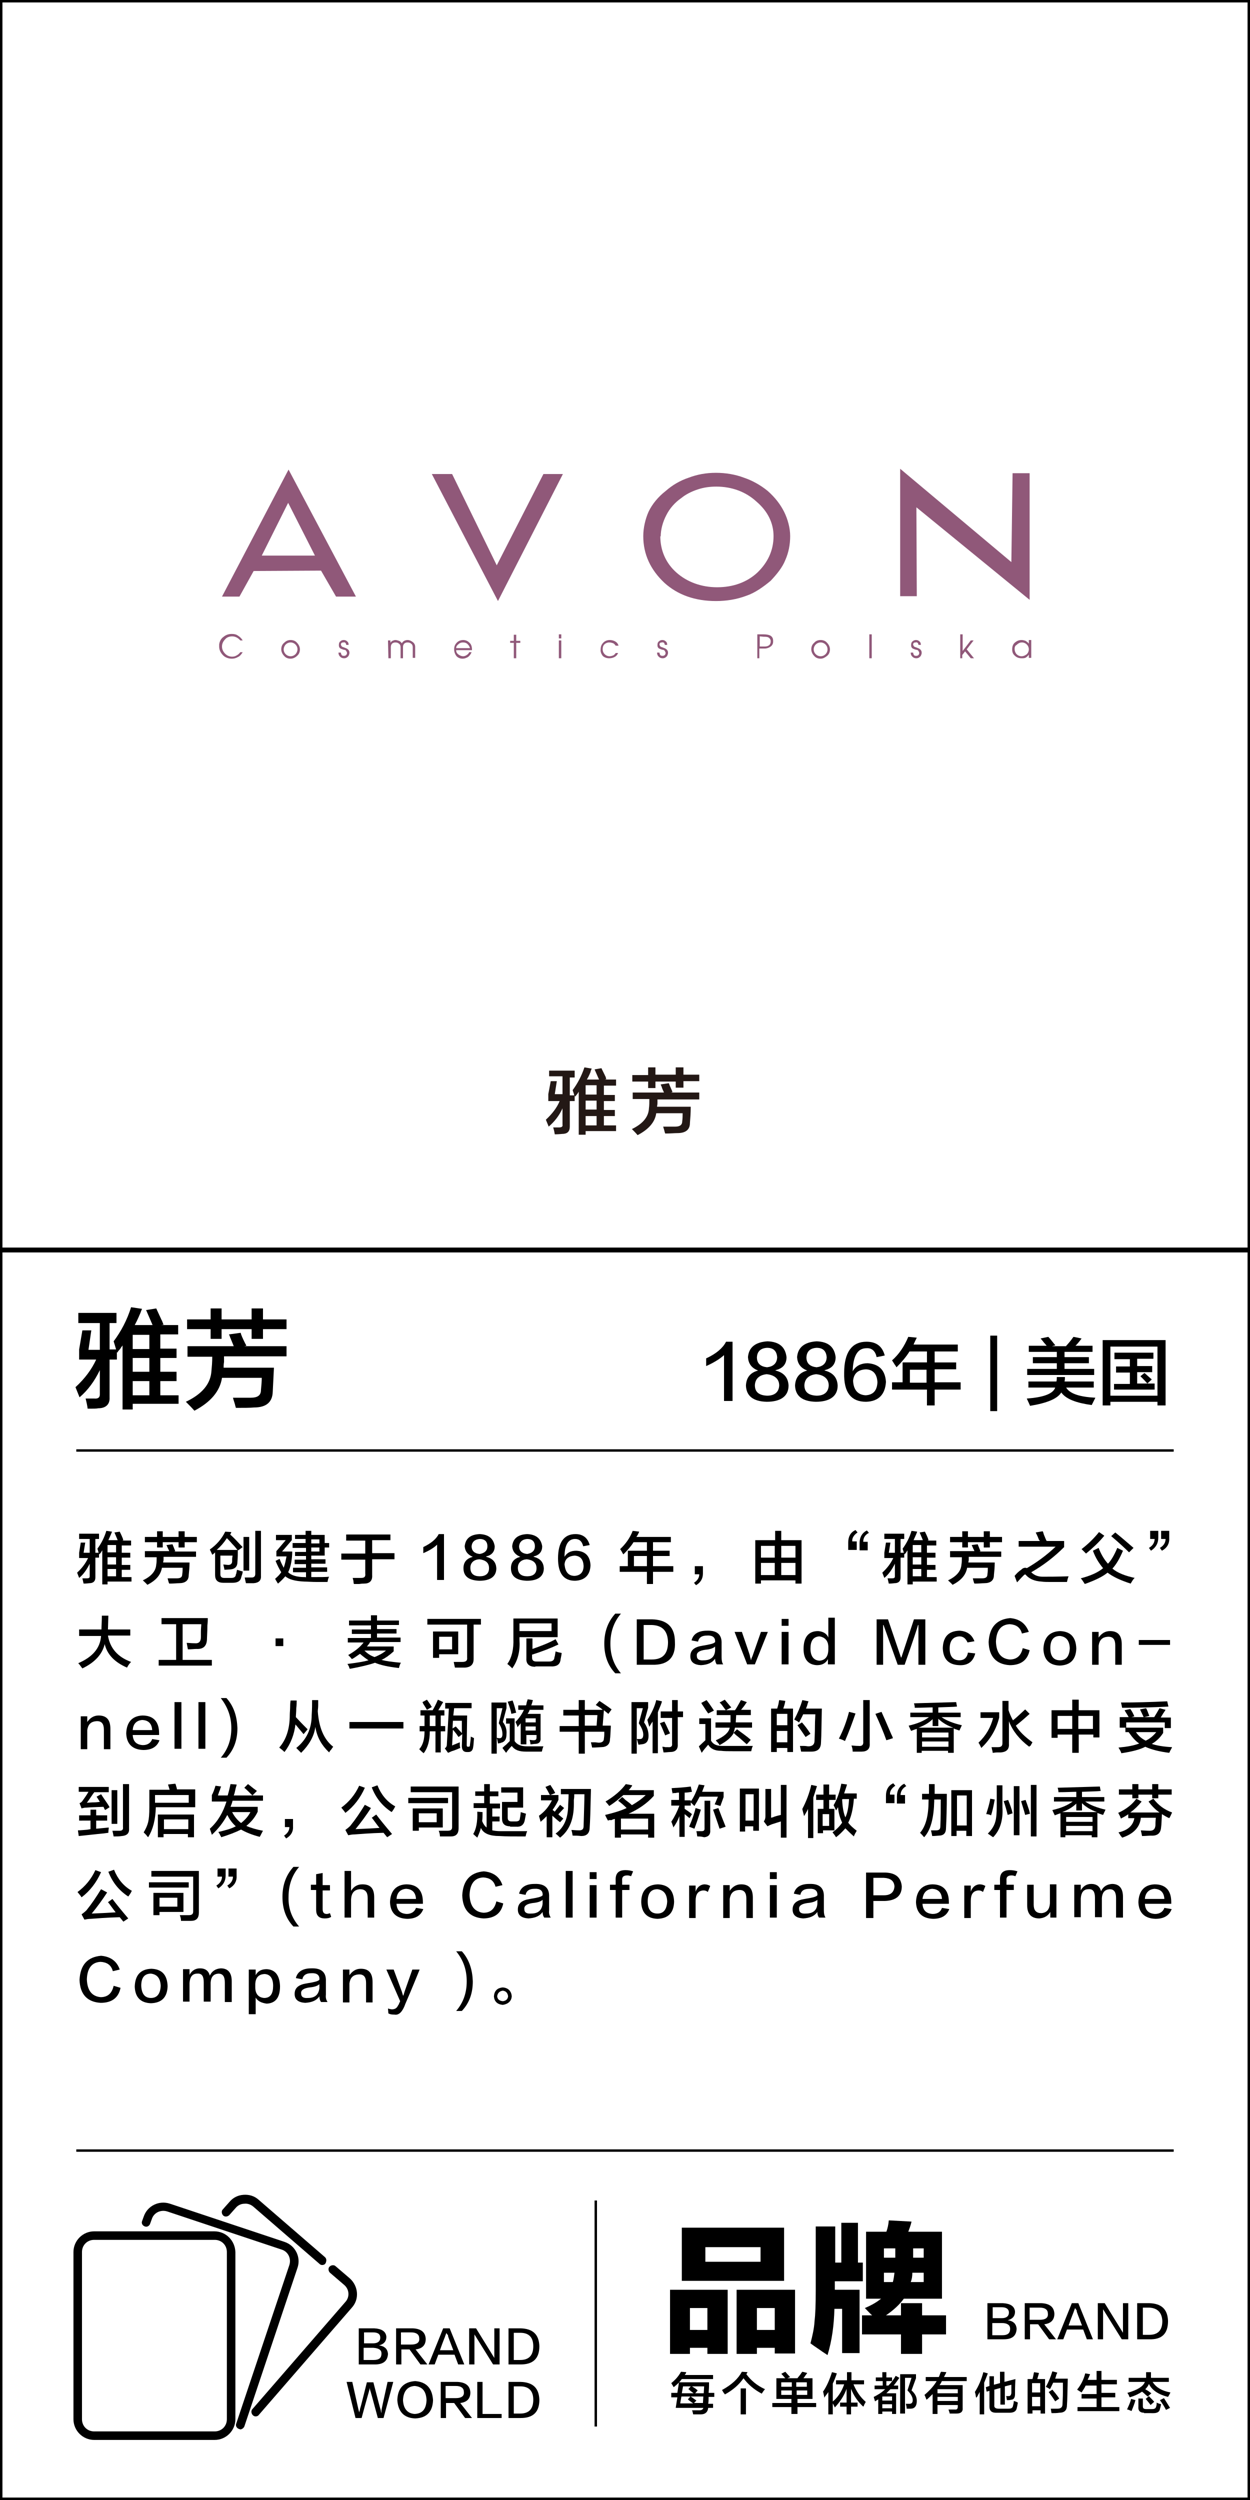 <?xml version="1.0" encoding="utf-8"?>
<!-- Generator: Adobe Illustrator 19.0.0, SVG Export Plug-In . SVG Version: 6.00 Build 0)  -->
<svg version="1.1" id="图层_1" xmlns="http://www.w3.org/2000/svg" xmlns:xlink="http://www.w3.org/1999/xlink" x="0px" y="0px"
	 width="308px" height="616px" viewBox="0 0 308 616" style="enable-background:new 0 0 308 616;" xml:space="preserve">
<style type="text/css">
	.st0{fill:#231815;}
	.st1{fill:#905879;}
</style>
<g id="XMLID_6631_">
	<path id="XMLID_505_" class="st0" d="M135.3,265.5v-1.7h6.3v1.7h-1.2v4.4h1.1c-0.1-0.5-0.3-0.9-0.4-1.3c1.2-1.6,2.2-3.5,2.9-5.6
		l1.8,0.3c-0.4,0.9-0.4,1.1-0.1,0.4c-0.3,0.7-0.6,1.5-1.1,2.3h3l-1.1-2.5l1.7-0.3c0.2,0.5,0.6,1.2,1.1,2.3c-0.3-0.7-0.2-0.6,0.1,0.4
		l-0.4,0.1h2.8v1.5h-3v2.3h2.7v1.5h-2.7v2.2h2.7v1.5h-2.7v2.3h3v1.4h-7.5v0.9h-1.7V269c-0.1,0.1-0.2,0.4-0.4,0.6
		c-0.2,0.3-0.4,0.5-0.5,0.6c0-0.1-0.1-0.2-0.1-0.2v1.3h-1.2v6.3c0,1.2-0.6,1.8-1.9,1.8c-0.2,0-0.8,0.1-1.8,0.1
		c-0.1-0.6-0.2-1.1-0.4-1.7c0.5,0,0.9,0,1.4,0c0.7,0,1-0.2,0.9-0.7v-4c-0.8,1.8-2,3.3-3.4,4.5l-0.7-1.7c1.5-1.4,2.7-2.9,3.4-4.6
		h-2.8v-1.7l0.6-3.2h1.5l-0.5,3.2h1.9v-4.4H135.3z M144.3,267.4v2.3h2.7v-2.3H144.3z M144.3,271.2v2.2h2.7v-2.2H144.3z M144.3,275
		v2.3h2.7V275H144.3z"/>
	<path id="XMLID_510_" class="st0" d="M155.9,270.9v-1.7h7.7c-0.1-0.3-0.4-0.8-0.6-1.5c-0.1-0.2-0.2-0.4-0.2-0.5l2-0.3
		c0.1,0.3,0.4,1,0.8,1.9c0-0.1,0,0,0.1,0.3l-0.4,0.1h7v1.7h-10.3c0,0.2,0,0.5,0,0.9c0,0.4-0.1,0.7-0.1,0.9h8.3c0,1.5-0.1,2.8-0.2,4
		c0,1.7-1.1,2.5-3.1,2.5c-0.7,0-1.7,0.1-3,0.1c0,0,0-0.1-0.1-0.3c-0.1-0.4-0.2-0.8-0.4-1.4c1.1,0,2.1,0,3,0c1.1,0,1.7-0.4,1.7-1.3
		c0.1-0.7,0.1-1.4,0.1-2h-6.5c-0.3,2.2-1.9,4-4.6,5.4c-0.4-0.5-0.9-1-1.4-1.5c2.7-1.3,4.1-3,4.2-5.1c0.1-0.7,0.1-1.5,0.1-2.3H155.9z
		 M166.5,268.1v-1.6h-5v1.6h-1.8v-1.6h-3.9v-1.6h3.9V263h1.8v1.8h5V263h1.9v1.8h3.9v1.6h-3.9v1.6H166.5z"/>
</g>
<g id="XMLID_6627_">
	<path id="XMLID_497_" d="M19.3,326v-2.5h9.4v2.5H27v6.5h1.6c-0.2-0.7-0.4-1.4-0.6-2c1.8-2.4,3.3-5.2,4.3-8.4l2.7,0.4
		c-0.6,1.4-0.6,1.6-0.2,0.5c-0.4,1-0.9,2.2-1.6,3.5h4.4l-1.6-3.7l2.5-0.4c0.3,0.7,0.9,1.9,1.6,3.5c-0.4-1.1-0.4-0.9,0.2,0.5
		l-0.6,0.1h4.2v2.3h-4.4v3.5h4v2.3h-4v3.4h4v2.3h-4v3.5H44v2.1H32.7v1.4h-2.5v-15.8c-0.1,0.2-0.4,0.5-0.6,0.9
		c-0.4,0.4-0.6,0.7-0.7,0.9c-0.1-0.1-0.1-0.2-0.1-0.3v2H27v9.3c0.1,1.7-0.9,2.7-2.8,2.7c-0.4,0.1-1.2,0.1-2.6,0.1
		c-0.1-0.8-0.3-1.7-0.5-2.5c0.7,0,1.4,0,2.1,0c1,0.1,1.4-0.3,1.4-1v-6c-1.3,2.7-2.9,4.9-5,6.7l-1-2.5c2.3-2.1,4-4.4,5.1-6.8h-4.2
		v-2.5l0.8-4.7h2.2l-0.7,4.8h2.8V326H19.3z M32.7,328.9v3.5h4.1v-3.5H32.7z M32.7,334.6v3.4h4.1v-3.4H32.7z M32.7,340.3v3.5h4.1
		v-3.5H32.7z"/>
	<path id="XMLID_502_" d="M46.2,334.2v-2.5h11.4c-0.2-0.5-0.5-1.2-0.9-2.2c-0.1-0.3-0.2-0.6-0.3-0.7l2.9-0.4
		c0.1,0.5,0.5,1.4,1.2,2.8c-0.1-0.2,0-0.1,0.2,0.4l-0.5,0.1h10.4v2.5H55.2c0,0.3,0,0.7,0,1.4c-0.1,0.6-0.1,1-0.1,1.4h12.4
		c-0.1,2.2-0.2,4.2-0.3,6c-0.1,2.5-1.6,3.8-4.6,3.8c-1,0.1-2.6,0.1-4.5,0.1c0-0.1,0-0.2-0.1-0.4c-0.1-0.6-0.4-1.3-0.6-2.1
		c1.6,0,3.1,0,4.4,0c1.7,0,2.5-0.6,2.5-1.9c0.1-1.1,0.2-2.1,0.2-3h-9.8c-0.5,3.3-2.8,6-6.8,8.1c-0.6-0.7-1.3-1.4-2.1-2.2
		c4-1.9,6.1-4.4,6.3-7.6c0.1-1,0.2-2.2,0.2-3.5H46.2z M62,329.9v-2.4h-7.4v2.4h-2.7v-2.4h-5.8v-2.4h5.8v-2.7h2.7v2.7H62v-2.7h2.8
		v2.7h5.8v2.4h-5.8v2.4H62z"/>
</g>
<g id="XMLID_6626_">
	<path id="XMLID_41_" d="M178.4,345.1v-11.2c-1.1,1-2.6,1.9-4.4,2.7c0-0.7,0-1.3,0-1.9c2.4-1.1,4.1-2.5,4.9-4.1h1.6v14.6H178.4z"/>
	<path id="XMLID_48_" d="M186.8,337.7L186.8,337.7c-1.6-0.6-2.4-1.7-2.5-3.3c0.2-2.4,1.8-3.7,4.8-3.9c2.9,0.1,4.4,1.4,4.7,3.9
		c0,1.7-0.9,2.8-2.7,3.2v0.1c2,0.5,3.1,1.7,3.2,3.7c0,2.6-1.9,4-5.4,4c-3.3-0.1-5-1.4-5.1-4C183.9,339.4,184.9,338.2,186.8,337.7z
		 M189,343.9c1.9,0,2.9-0.9,3-2.5c0-1.6-1.1-2.6-3.1-2.8c-1.8,0.2-2.8,1.1-2.9,2.7C186,343,187,343.8,189,343.9z M189,332.1
		c-1.6,0.1-2.4,0.9-2.5,2.3c0,1.5,0.8,2.3,2.5,2.5c1.6-0.2,2.4-1,2.5-2.4C191.4,332.9,190.6,332.1,189,332.1z"/>
	<path id="XMLID_478_" d="M198.9,337.7L198.9,337.7c-1.6-0.6-2.4-1.7-2.5-3.3c0.2-2.4,1.8-3.7,4.8-3.9c2.9,0.1,4.4,1.4,4.7,3.9
		c0,1.7-0.9,2.8-2.7,3.2v0.1c2,0.5,3.1,1.7,3.2,3.7c0,2.6-1.9,4-5.4,4c-3.3-0.1-5-1.4-5.1-4C196,339.4,197,338.2,198.9,337.7z
		 M201.2,343.9c1.9,0,2.9-0.9,3-2.5c0-1.6-1.1-2.6-3.1-2.8c-1.8,0.2-2.8,1.1-2.9,2.7C198.2,343,199.2,343.8,201.2,343.9z
		 M201.2,332.1c-1.6,0.1-2.4,0.9-2.5,2.3c0,1.5,0.8,2.3,2.5,2.5c1.6-0.2,2.4-1,2.5-2.4C203.6,332.9,202.8,332.1,201.2,332.1z"/>
	<path id="XMLID_482_" d="M218,334l-2,0.4c-0.3-1.5-1.2-2.3-2.5-2.2c-2.2,0-3.3,1.9-3.4,5.7c0.7-1.3,2-2,3.7-2
		c2.8,0.2,4.3,1.7,4.5,4.6c-0.2,3.1-1.8,4.8-4.9,4.9c-3.7,0-5.5-2.3-5.4-7.1c0-5.1,1.9-7.7,5.5-7.7C215.9,330.6,217.4,331.7,218,334
		z M213.3,343.8c1.8-0.1,2.8-1.1,2.9-3.2c-0.1-2-1-3.1-2.8-3.2c-2,0.1-3,1-3.2,2.8C210.3,342.5,211.4,343.7,213.3,343.8z"/>
	<path id="XMLID_485_" d="M220.9,336.9c-0.1-0.1-0.2-0.4-0.4-0.6c-0.1-0.2-0.4-0.6-0.7-1.1c1.7-1.5,3-3.4,4-5.8l2.1,0.2
		c-0.3,0.6-0.6,1.2-0.8,1.7H236v1.7h-5.7v2.7h5.3v1.7h-5.3v3.2h6.4v1.8h-6.4v3.9h-1.9v-3.9h-8.6v-1.8h2.6v-4.9h6V333h-4.3
		C223.3,334.3,222.2,335.6,220.9,336.9z M224.2,337.5v3.2h4.1v-3.2H224.2z"/>
	<path id="XMLID_488_" d="M244,347.7v-18.6h1.7v18.6H244z"/>
	<path id="XMLID_490_" d="M253.4,341.9v-1.5h6.9c0.1-0.4,0.1-0.7,0.1-1.1h2c0,0.3,0,0.7-0.1,1.1h7.2v1.5h-6.8
		c0.9,1.5,3.3,2.3,7.2,2.5c-0.3,0.6-0.6,1.2-0.9,1.8c-3.8-0.5-6.4-1.5-7.5-3.1c-0.9,1.5-3.4,2.6-7.7,3.3c-0.1-0.3-0.4-0.9-0.8-1.8
		c4.2-0.3,6.5-1.2,7-2.7H253.4z M253.5,333.1v-1.5h4.4c-0.1-0.1-0.3-0.4-0.6-0.7c-0.4-0.5-0.7-0.9-0.9-1.1l1.9-0.4
		c0.3,0.3,0.8,0.9,1.5,1.8c0.1,0.1,0.2,0.2,0.2,0.3l-0.8,0.2h3.5c0-0.1,0.1-0.2,0.3-0.4c0.8-0.9,1.3-1.6,1.5-1.9l2,0.4
		c-0.5,0.7-1,1.3-1.5,1.8h4.2v1.5h-6.9v1.3h6v1.5h-6v1.4h7.3v1.5h-16.5v-1.5h7.3v-1.4h-5.9v-1.5h5.9v-1.3H253.5z"/>
	<path id="XMLID_493_" d="M271.7,346.3v-16.1h15.5v16.1h-2v-0.9h-11.6v0.9H271.7z M273.6,331.8v12.1h11.6v-12.1H273.6z M274.6,334.8
		v-1.5h9.6v1.5h-4v1.8h3.7v1.5h-3.7v2.8h2.5c-0.6-0.7-1.2-1.3-1.7-1.8l1-0.8c0.6,0.5,1.2,1.1,1.8,1.6l-1.1,1h1.8v1.5h-10V341h3.9
		v-2.8h-3.4v-1.5h3.4v-1.8H274.6z"/>
</g>
<g id="XMLID_2295_">
	<g id="XMLID_2884_">
		<path id="XMLID_3212_" d="M19.5,379.2v-1.3h4.9v1.3h-0.9v3.4h0.8c-0.1-0.4-0.2-0.7-0.3-1c0.9-1.2,1.7-2.7,2.2-4.4l1.4,0.2
			c-0.3,0.7-0.3,0.8-0.1,0.3c-0.2,0.5-0.5,1.1-0.8,1.8H29l-0.8-1.9l1.3-0.2c0.2,0.4,0.5,1,0.8,1.8c-0.2-0.6-0.2-0.5,0.1,0.3
			l-0.3,0.1h2.2v1.2H30v1.8h2.1v1.2H30v1.8h2.1v1.2H30v1.8h2.4v1.1h-5.9v0.7h-1.3V382c-0.1,0.1-0.2,0.3-0.3,0.5
			c-0.2,0.2-0.3,0.4-0.4,0.5c0-0.1-0.1-0.1-0.1-0.2v1h-0.9v4.9c0,0.9-0.5,1.4-1.5,1.4c-0.2,0-0.6,0.1-1.4,0.1
			c-0.1-0.4-0.2-0.9-0.3-1.3c0.4,0,0.7,0,1.1,0c0.5,0,0.7-0.1,0.7-0.5v-3.1c-0.7,1.4-1.5,2.6-2.6,3.5l-0.5-1.3
			c1.2-1.1,2.1-2.3,2.7-3.6h-2.2v-1.3l0.4-2.5h1.1l-0.4,2.5h1.5v-3.4H19.5z M26.5,380.7v1.8h2.1v-1.8H26.5z M26.5,383.7v1.8h2.1
			v-1.8H26.5z M26.5,386.6v1.8h2.1v-1.8H26.5z"/>
		<path id="XMLID_3209_" d="M35.7,383.5v-1.3h6c-0.1-0.3-0.3-0.6-0.5-1.1c-0.1-0.2-0.1-0.3-0.2-0.4l1.5-0.2c0.1,0.3,0.3,0.7,0.6,1.5
			c0-0.1,0,0,0.1,0.2l-0.3,0.1h5.4v1.3h-8c0,0.1,0,0.4,0,0.7c0,0.3-0.1,0.5-0.1,0.7h6.5c0,1.1-0.1,2.2-0.2,3.1c0,1.3-0.8,2-2.4,2
			c-0.5,0-1.3,0.1-2.4,0.1c0,0,0-0.1-0.1-0.2c-0.1-0.3-0.2-0.7-0.3-1.1c0.8,0,1.6,0,2.3,0c0.9,0,1.3-0.3,1.3-1
			c0.1-0.6,0.1-1.1,0.1-1.6h-5.1c-0.3,1.7-1.4,3.1-3.6,4.2c-0.3-0.4-0.7-0.7-1.1-1.1c2.1-1,3.2-2.3,3.3-3.9c0.1-0.5,0.1-1.1,0.1-1.8
			H35.7z M44,381.2V380h-3.9v1.3h-1.4V380h-3v-1.3h3v-1.4h1.4v1.4H44v-1.4h1.5v1.4h3v1.3h-3v1.3H44z"/>
		<path id="XMLID_3204_" d="M58.7,382l-0.1-0.1c0,0.9,0,1.9-0.1,3c0,1.1-0.6,1.7-1.7,1.8l-1.5,0.1c0-0.2-0.1-0.5-0.2-1
			c0-0.1-0.1-0.3-0.1-0.3c0.5,0,0.9,0.1,1.3,0.1c0.5,0,0.9-0.3,0.9-0.9c0-0.1,0-0.3,0-0.5c0-0.4,0.1-0.7,0.1-0.9h-3v4.6
			c0,0.6,0.3,0.9,0.9,0.9h1.8c0.6,0,1-0.2,1.1-0.7c0-0.1,0-0.2,0.1-0.3c0-0.1,0.1-0.4,0.2-1c0.1,0,0.2,0.1,0.4,0.1
			c0.2,0.1,0.5,0.2,1,0.3c0,0.3-0.1,0.7-0.3,1.2c0,0.2-0.1,0.3-0.1,0.4c-0.2,0.8-0.9,1.2-2.1,1.2h-2.3c-1.3,0-2-0.6-2-1.9v-5.6
			c0,0-0.1,0.1-0.2,0.2c-0.1,0.1-0.2,0.2-0.5,0.4c-0.2-0.5-0.4-0.9-0.6-1.3c1.7-1.2,2.9-2.6,3.8-4.4l1.5,0.1c0,0.1-0.1,0.2-0.1,0.3
			c-0.1,0.1-0.1,0.3-0.2,0.3c0.6,0.5,1.4,1.3,2.4,2.4c0.3,0.3,0.6,0.6,0.7,0.7L58.7,382z M55.9,379c-0.7,1.1-1.5,2-2.5,2.9h5.1
			c-0.3-0.4-0.7-0.9-1.3-1.5C56.7,379.8,56.2,379.3,55.9,379z M60,387v-8.3h1.4v8.3H60z M60.6,390.1c-0.1-0.4-0.2-0.9-0.3-1.4
			c0.6,0,1.1,0,1.7,0c0.6,0,0.9-0.3,0.9-0.9v-10.6h1.4v11c0.1,1.2-0.5,1.8-1.8,1.9C61.9,390.1,61.3,390.1,60.6,390.1z"/>
		<path id="XMLID_3200_" d="M72.1,381.3v-1.1h3.2v-1h-2.6v-1h2.6v-1h1.4v1H80v2h1.1v1.1H80v2h-3.3v0.9h3.5v1.1h-3.5v0.9h3.9v1.1
			h-3.9v1.3c2.2,0,3.7,0,4.4-0.1c-0.2,0.3-0.3,0.7-0.4,1.3c-0.5,0-1.3,0-2.5,0c-1.4,0-2.5-0.1-3.2-0.1c-2.2-0.1-3.8-0.5-4.7-1.3
			c-0.5,0.6-1.1,1.2-1.8,1.8c0,0-0.1-0.1-0.2-0.3c-0.3-0.5-0.5-0.8-0.5-0.9c0.6-0.5,1.1-1,1.5-1.6c-0.5-0.8-1-1.8-1.4-2.8l1-0.5
			c0.3,0.9,0.7,1.6,1,2.2c0.3-0.8,0.5-1.8,0.7-2.8h-2.5v-1.3l2.3-2.7h-2.4v-1.3h3.9v1.3l-2.4,2.8H72v0.5c-0.1,2.1-0.5,3.6-1,4.6
			c0.8,0.8,2.2,1.2,4.1,1.2c0,0,0.1,0,0.2,0c0,0,0.1,0.1,0.1,0.1v-1.3h-3.2v-1.1h3.2v-0.9h-2.8v-1.1h2.8v-0.9h-2.7v-1h2.7v-1H72.1z
			 M78.7,379.3h-2v1h2V379.3z M76.7,381.3v1h2v-1H76.7z"/>
		<path id="XMLID_3198_" d="M85.3,379.5v-1.4h10.9v1.4h-4.5v3.2h5.5v1.5h-5.5v3.9c0.1,1.4-0.6,2.1-2,2.1c-0.2,0-0.6,0-1.2,0.1
			c-0.6,0-1,0-1.3,0c0-0.1-0.1-0.3-0.1-0.6c0-0.2-0.1-0.5-0.2-0.9c0.7,0,1.3,0,2.1,0c0.8,0,1.1-0.3,1-1.1v-3.4h-5.9v-1.5h5.9v-3.2
			H85.3z"/>
		<path id="XMLID_3196_" d="M107.7,389.4v-8.8c-0.8,0.8-2,1.5-3.4,2.1c0-0.5,0-1,0-1.5c1.9-0.9,3.2-2,3.8-3.2h1.3v11.3H107.7z"/>
		<path id="XMLID_3192_" d="M116.5,383.6L116.5,383.6c-1.2-0.5-1.9-1.3-2-2.6c0.2-1.9,1.4-2.9,3.7-3c2.2,0.1,3.4,1.1,3.7,3
			c0,1.3-0.7,2.2-2.1,2.5v0.1c1.6,0.4,2.4,1.3,2.5,2.8c0,2-1.4,3.1-4.2,3.1c-2.6-0.1-3.9-1.1-3.9-3.1
			C114.2,384.9,115,384,116.5,383.6z M118.2,388.4c1.5,0,2.3-0.7,2.3-2c0-1.3-0.8-2-2.4-2.2c-1.4,0.1-2.2,0.9-2.2,2.1
			C115.9,387.7,116.7,388.4,118.2,388.4z M118.2,379.2c-1.2,0.1-1.9,0.7-2,1.8c0,1.1,0.7,1.8,2,1.9c1.2-0.2,1.9-0.8,1.9-1.9
			C120.1,379.9,119.5,379.2,118.2,379.2z"/>
		<path id="XMLID_3188_" d="M128.2,383.6L128.2,383.6c-1.2-0.5-1.9-1.3-2-2.6c0.2-1.9,1.4-2.9,3.7-3c2.2,0.1,3.4,1.1,3.7,3
			c0,1.3-0.7,2.2-2.1,2.5v0.1c1.6,0.4,2.4,1.3,2.5,2.8c0,2-1.4,3.1-4.2,3.1c-2.6-0.1-3.9-1.1-3.9-3.1
			C125.9,384.9,126.7,384,128.2,383.6z M129.9,388.4c1.5,0,2.3-0.7,2.3-2c0-1.3-0.8-2-2.4-2.2c-1.4,0.1-2.2,0.9-2.2,2.1
			C127.6,387.7,128.4,388.4,129.9,388.4z M129.9,379.2c-1.2,0.1-1.9,0.7-2,1.8c0,1.1,0.7,1.8,2,1.9c1.2-0.2,1.9-0.8,1.9-1.9
			C131.8,379.9,131.2,379.2,129.9,379.2z"/>
		<path id="XMLID_3185_" d="M145.3,380.7l-1.6,0.3c-0.3-1.2-0.9-1.8-2-1.8c-1.7,0-2.6,1.5-2.6,4.4c0.6-1,1.5-1.5,2.9-1.5
			c2.2,0.1,3.4,1.3,3.5,3.6c-0.1,2.4-1.4,3.7-3.8,3.8c-2.8,0-4.2-1.8-4.2-5.5c0-4,1.5-6,4.3-6C143.6,378,144.8,378.9,145.3,380.7z
			 M141.6,388.3c1.4-0.1,2.2-0.9,2.2-2.5c-0.1-1.6-0.8-2.4-2.2-2.5c-1.5,0.1-2.4,0.8-2.5,2.2C139.3,387.4,140.1,388.3,141.6,388.3z"
			/>
		<path id="XMLID_3182_" d="M153.6,383c-0.1-0.1-0.2-0.3-0.3-0.5c-0.1-0.2-0.3-0.5-0.5-0.8c1.3-1.2,2.4-2.7,3.1-4.5l1.6,0.2
			c-0.2,0.5-0.4,0.9-0.7,1.3h8.5v1.3h-4.4v2.1h4.1v1.3h-4.1v2.5h5v1.4h-5v3h-1.5v-3h-6.7v-1.4h2v-3.8h4.7V380h-3.3
			C155.5,381,154.6,382,153.6,383z M156.2,383.4v2.5h3.2v-2.5H156.2z"/>
		<path id="XMLID_3180_" d="M171.5,390.6L171,390c0.9-0.6,1.3-1.3,1.3-2.1h-1.1v-2h2c0,0.3,0,0.9,0,1.8
			C173.2,388.9,172.7,389.9,171.5,390.6z"/>
		<path id="XMLID_3174_" d="M186.1,390.2v-10.7h4.9v-2.3h1.5v2.3h5v10.7H196v-0.8h-8.5v0.8H186.1z M187.5,380.9v2.9h3.4v-2.9H187.5z
			 M187.5,385.1v3h3.4v-3H187.5z M196,380.9h-3.5v2.9h3.5V380.9z M192.5,385.1v3h3.5v-3H192.5z"/>
		<path id="XMLID_3171_" d="M209,381.9v-1.8c0-1.4,0.5-2.5,1.8-3.1l0.5,0.6c-0.9,0.6-1.4,1.4-1.3,2.2h1.1v2.1H209z M212.7,379.9h1.1
			v2.1h-2v-1.8c0-1.4,0.6-2.5,1.8-3.1l0.5,0.6C213.1,378.2,212.7,379,212.7,379.9z"/>
		<path id="XMLID_3166_" d="M217.9,379.2v-1.3h4.9v1.3h-0.9v3.4h0.8c-0.1-0.4-0.2-0.7-0.3-1c0.9-1.2,1.7-2.7,2.2-4.4l1.4,0.2
			c-0.3,0.7-0.3,0.8-0.1,0.3c-0.2,0.5-0.5,1.1-0.8,1.8h2.3l-0.8-1.9l1.3-0.2c0.2,0.4,0.5,1,0.8,1.8c-0.2-0.6-0.2-0.5,0.1,0.3
			l-0.3,0.1h2.2v1.2h-2.3v1.8h2.1v1.2h-2.1v1.8h2.1v1.2h-2.1v1.8h2.4v1.1h-5.9v0.7h-1.3V382c-0.1,0.1-0.2,0.3-0.3,0.5
			c-0.2,0.2-0.3,0.4-0.4,0.5c0-0.1-0.1-0.1-0.1-0.2v1h-0.9v4.9c0,0.9-0.5,1.4-1.5,1.4c-0.2,0-0.6,0.1-1.4,0.1
			c-0.1-0.4-0.2-0.9-0.3-1.3c0.4,0,0.7,0,1.1,0c0.5,0,0.7-0.1,0.7-0.5v-3.1c-0.7,1.4-1.5,2.6-2.6,3.5l-0.5-1.3
			c1.2-1.1,2.1-2.3,2.7-3.6h-2.2v-1.3l0.4-2.5h1.1l-0.4,2.5h1.5v-3.4H217.9z M224.9,380.7v1.8h2.1v-1.8H224.9z M224.9,383.7v1.8h2.1
			v-1.8H224.9z M224.9,386.6v1.8h2.1v-1.8H224.9z"/>
		<path id="XMLID_3163_" d="M234.1,383.5v-1.3h6c-0.1-0.3-0.3-0.6-0.5-1.1c-0.1-0.2-0.1-0.3-0.2-0.4l1.5-0.2
			c0.1,0.3,0.3,0.7,0.6,1.5c0-0.1,0,0,0.1,0.2l-0.3,0.1h5.4v1.3h-8c0,0.1,0,0.4,0,0.7c0,0.3-0.1,0.5-0.1,0.7h6.5
			c0,1.1-0.1,2.2-0.2,3.1c0,1.3-0.8,2-2.4,2c-0.5,0-1.3,0.1-2.4,0.1c0,0,0-0.1-0.1-0.2c-0.1-0.3-0.2-0.7-0.3-1.1c0.8,0,1.6,0,2.3,0
			c0.9,0,1.3-0.3,1.3-1c0.1-0.6,0.1-1.1,0.1-1.6h-5.1c-0.3,1.7-1.4,3.1-3.6,4.2c-0.3-0.4-0.7-0.7-1.1-1.1c2.1-1,3.2-2.3,3.3-3.9
			c0.1-0.5,0.1-1.1,0.1-1.8H234.1z M242.4,381.2V380h-3.9v1.3h-1.4V380h-3v-1.3h3v-1.4h1.4v1.4h3.9v-1.4h1.5v1.4h3v1.3h-3v1.3H242.4
			z"/>
		<path id="XMLID_3161_" d="M262.9,389.8c-1.7,0-3,0-3.8,0c-0.9,0-1.8,0-2.5-0.1c-1.6-0.1-2.9-0.6-3.8-1.6c-0.1-0.2-0.3-0.2-0.5,0
			c-0.3,0.3-0.9,0.9-1.6,1.7c0.5-0.7,0.5-0.6-0.1,0.1l-0.6-1.6c0.5-0.6,1-1.1,1.6-1.5c0.4-0.4,0.7-0.5,1-0.5c0.1,0,0.3,0,0.4,0.1
			c2.6-1.5,5-3.3,7.1-5.3H251v-1.4h5.2c0-0.1-0.1-0.2-0.2-0.3c-0.3-0.8-0.6-1.4-0.8-1.8l1.7-0.3c0.1,0.1,0.2,0.4,0.3,0.8
			c0.3,0.7,0.5,1.3,0.7,1.6h4.3v1.5c-2.4,2.4-5.1,4.5-8.1,6.2c0.7,0.7,1.6,1.1,2.8,1.1c1.3,0,3.5,0,6.4-0.1
			C263.1,388.9,263,389.3,262.9,389.8z"/>
		<path id="XMLID_3157_" d="M278.6,390.2c-2.5-0.8-4.4-1.7-5.7-2.7c-1.2,1-3.1,1.9-5.6,2.8c-0.5-0.8-0.8-1.2-1-1.4
			c2.3-0.6,4.2-1.4,5.5-2.5c-1-1.2-1.9-2.6-2.5-4.3l1.4-0.7c0.6,1.6,1.4,2.9,2.3,3.9c0.8-0.8,1.6-2.2,2.3-3.9l1.4,0.7
			c-0.8,1.9-1.6,3.3-2.6,4.4c1.3,1.1,3.2,1.8,5.5,2.3C279.3,389,279,389.5,278.6,390.2z M267.6,382.8c-0.4-0.4-0.8-0.8-1.1-1.1
			c1.7-1.3,3.1-2.7,4.3-4.2l1.3,0.9C270.8,380,269.3,381.4,267.6,382.8z M278.2,382.5c-1-1-2.4-2.3-4.4-4l1-0.9
			c1.5,1.2,3,2.5,4.5,3.8L278.2,382.5z"/>
		<path id="XMLID_3154_" d="M285.4,377.1v1.8c0,1.4-0.6,2.4-1.8,3.2l-0.5-0.7c0.9-0.5,1.4-1.3,1.4-2.2h-1.1v-2H285.4z M288.1,377.1
			v1.8c0.1,1.4-0.5,2.5-1.8,3.2l-0.5-0.7c0.9-0.5,1.4-1.3,1.4-2.2h-1.1v-2H288.1z"/>
		<path id="XMLID_3152_" d="M19.5,403v-1.5H25c0-0.8,0.1-2,0.1-3.4h1.6l-0.1,3.4h5.5v1.5h-5.5c0.5,3.1,2.4,5.3,5.7,6.5
			c-0.4,0.4-0.7,0.8-1,1.4c-3-1.3-4.9-3.2-5.5-5.8c-0.6,2.5-2.4,4.5-5.5,6c-0.1-0.1-0.3-0.4-0.6-0.8c-0.2-0.3-0.4-0.4-0.4-0.5
			c3.5-1.5,5.4-3.7,5.6-6.7H19.5z"/>
		<path id="XMLID_3150_" d="M39.1,410.4V409h4.3v-8.8h-3.6v-1.5h11.4c0,0.4,0,1-0.1,1.8c0,1.6-0.1,2.7-0.1,3.2
			c0,1.8-0.8,2.7-2.6,2.6c-0.5,0-1.2,0.1-2.1,0.1c-0.1-0.5-0.2-1.1-0.3-1.6c0.5,0,1.1,0.1,2,0.1c1,0.1,1.5-0.4,1.5-1.5
			c0-0.2,0-0.6,0-1.3c0-0.9,0.1-1.5,0.1-1.9H45v8.8h7.2v1.4H39.1z"/>
		<path id="XMLID_3148_" d="M69.8,403.7v1.9h-1.9v-1.9H69.8z"/>
		<path id="XMLID_3145_" d="M86,400.4v-1.1h5.4V398h1.5v1.3h5.4v1.1h-5.4v1h4.8v1.1h-4.8v1h5.8v1.1h-7.5c0,0-0.1,0.1-0.1,0.2
			c-0.3,0.4-0.5,0.7-0.7,0.9h6.6v1.2c-1.1,1-2.1,1.7-3,2.1c1.1,0.3,2.6,0.5,4.8,0.7c-0.3,0.4-0.4,0.9-0.5,1.3
			c-2.6-0.3-4.5-0.7-5.9-1.3c-1.4,0.5-3.5,1-6.2,1.5c0,0-0.1-0.1-0.1-0.2c-0.1-0.3-0.2-0.6-0.5-1c2.4-0.3,4.2-0.6,5.2-0.9
			c-0.6-0.4-1.3-0.9-2.1-1.6c-0.3,0.2-0.7,0.5-1.3,0.9c-0.3,0.2-0.5,0.3-0.7,0.4c-0.3-0.4-0.6-0.7-0.9-1c1.6-0.9,2.9-1.9,3.8-3.1
			h-3.9v-1.1h5.7v-1h-4.7v-1.1h4.7v-1H86z M95.1,406.7h-5.3c0.8,0.8,1.6,1.3,2.5,1.6C93.3,407.9,94.3,407.4,95.1,406.7z"/>
		<path id="XMLID_3141_" d="M105.3,400.3v-1.4h13.2v1.4h-1.8v8.5c0,1.3-0.7,2-2.1,2.1c-0.8,0-1.6,0-2.5,0c-0.1-0.4-0.2-0.9-0.3-1.4
			c0.8,0,1.5,0,2.1,0c0.9,0,1.3-0.3,1.2-1.1v-8.1H105.3z M106.7,408.6v-6.6h6.2v5.6h-4.7v0.9H106.7z M108.2,403.3v3.1h3.2v-3.1
			H108.2z"/>
		<path id="XMLID_3137_" d="M126.2,411.1c-0.1-0.2-0.4-0.4-0.7-0.7c-0.2-0.2-0.4-0.3-0.5-0.4c1.1-1.5,1.6-3.6,1.5-6.3v-4.9h10.9v4.6
			H128v0.6C128.2,406.8,127.6,409.2,126.2,411.1z M128,400v1.9h7.9V400H128z M131.9,410.7c-1.5,0-2.3-0.7-2.2-2.1v-4.9h1.5v2.6
			c2-0.7,3.9-1.4,5.7-2.4l0.7,1.3c-1.7,0.8-3.9,1.7-6.5,2.5v0.7c0,0.7,0.3,1,1.1,1h3.1c0.8,0,1.2-0.3,1.3-0.9c0-0.1,0-0.2,0.1-0.4
			c0-0.1,0.1-0.5,0.2-1.2c0.5,0.2,1,0.3,1.5,0.4c-0.1,0.9-0.3,1.5-0.3,1.8c-0.2,1.1-1,1.6-2.5,1.5H131.9z"/>
		<path id="XMLID_3135_" d="M153,412.3h-1.4c-1.8-1.9-2.7-4.3-2.7-7.3c0-3,0.9-5.4,2.7-7.4h1.4c-1.8,2.1-2.6,4.6-2.6,7.4
			C150.4,407.8,151.2,410.2,153,412.3z"/>
		<path id="XMLID_3132_" d="M160.7,410.2h-3.8V399h3.7c3.8,0.1,5.7,1.9,5.7,5.6C166.5,408.4,164.6,410.3,160.7,410.2z M160.6,400.4
			h-2v8.5h2c2.7,0,4-1.4,4-4.3C164.5,401.8,163.2,400.5,160.6,400.4z"/>
		<path id="XMLID_3129_" d="M178.2,410.1h-1.6c-0.2-0.3-0.4-0.7-0.4-1.4c-0.7,1-1.8,1.5-3.5,1.6c-1.7-0.1-2.6-0.8-2.6-2.2
			c0-1.5,1-2.3,3-2.6c1.8-0.3,2.8-0.5,3.1-0.9c0.1-1.1-0.6-1.7-2-1.6c-1.3,0-2,0.5-2.2,1.5l-1.6-0.3c0.4-1.6,1.7-2.4,3.8-2.4
			c2.5-0.1,3.7,1,3.6,3.2c0,1,0,2.1,0,3.3C177.8,409.1,177.9,409.7,178.2,410.1z M176.2,406.7v-1c-0.4,0.4-1.2,0.7-2.4,0.8
			c-1.5,0.2-2.2,0.7-2.1,1.5c0,0.8,0.5,1.2,1.7,1.1C175.1,409.1,176.1,408.3,176.2,406.7z"/>
		<path id="XMLID_3127_" d="M189.2,402.1l-3.2,8h-1.9l-3.1-8h1.8c1.3,3.8,2,5.8,2,6c0,0.1,0,0.2,0.1,0.4c0.1,0.3,0.1,0.5,0.1,0.5
			h0.1c0-0.2,0.1-0.5,0.3-0.9c0.1-0.3,0.8-2.3,2.1-6H189.2z"/>
		<path id="XMLID_3124_" d="M192.6,400.6v-1.7h1.7v1.7H192.6z M192.6,410.1v-8h1.7v8H192.6z"/>
		<path id="XMLID_3121_" d="M204,398.6h1.7v11.5H204v-1.3c-0.5,1-1.4,1.5-2.7,1.5c-2.2-0.1-3.3-1.5-3.3-4c0-2.9,1.2-4.4,3.6-4.4
			c1.2,0.1,2.1,0.6,2.5,1.6V398.6z M204.1,406.4v-0.8c-0.1-1.4-0.9-2.2-2.2-2.4c-1.5,0.1-2.2,1.1-2.2,3c0,1.9,0.8,2.9,2.2,3
			C203.3,409.1,204.1,408.2,204.1,406.4z"/>
		<path id="XMLID_3119_" d="M221.2,410.2l-3.5-9.8h-0.1v9.8H216V399h2.8l3.2,9.4h0.1l3.1-9.4h2.8v11.2h-1.7v-9.8h-0.1
			c-0.2,0.8-1.3,4.1-3.3,9.8H221.2z"/>
		<path id="XMLID_3117_" d="M240.1,404.4l-1.7,0.3c-0.4-0.9-1-1.5-2-1.5c-1.6,0.1-2.4,1.1-2.4,3c0,1.9,0.8,2.9,2.4,2.9
			c1.2,0,1.9-0.7,2.1-1.9l1.8,0.2c-0.5,2-1.8,3-3.9,2.9c-2.7-0.1-4-1.5-4.1-4.2c0.1-2.8,1.4-4.2,4.1-4.3
			C238.3,401.9,239.5,402.8,240.1,404.4z"/>
		<path id="XMLID_3115_" d="M253.5,402.1l-1.7,0.4c-0.4-1.5-1.4-2.2-3-2.3c-2.2,0.1-3.3,1.6-3.4,4.3c0.1,2.7,1.2,4.2,3.4,4.4
			c1.8,0,2.8-1,3.2-2.8l1.7,0.5c-0.5,2.5-2.2,3.7-4.9,3.7c-3.3-0.2-5.1-2.1-5.2-5.7c0.2-3.7,2-5.6,5.3-5.9
			C251.2,398.9,252.7,400,253.5,402.1z"/>
		<path id="XMLID_3112_" d="M261.2,401.9c2.6,0.1,3.9,1.5,4,4.3c-0.1,2.7-1.4,4.1-4.1,4.2c-2.6-0.1-3.9-1.5-4-4.1
			C257.2,403.5,258.6,402,261.2,401.9z M261.2,409.1c1.5,0,2.3-1,2.4-3c-0.1-1.9-0.9-2.8-2.4-3c-1.6,0-2.4,1-2.4,3
			C258.8,408.1,259.6,409.1,261.2,409.1z"/>
		<path id="XMLID_3110_" d="M276.4,410.2h-1.6v-4.8c0-1.5-0.6-2.2-1.9-2.1c-1.3,0.1-2,0.8-2.2,2.2v4.7h-1.6v-8.1h1.6v1.4
			c0.7-1,1.6-1.6,2.8-1.6c2,0,2.9,1.1,2.9,3.3V410.2z"/>
		<path id="XMLID_3108_" d="M288.3,405.3h-7.7v-1.2h7.7V405.3z"/>
		<path id="XMLID_3106_" d="M27.2,431h-1.6v-4.8c0-1.5-0.6-2.2-1.9-2.1c-1.3,0.1-2,0.8-2.2,2.2v4.7h-1.6v-8.1h1.6v1.4
			c0.7-1,1.6-1.6,2.8-1.6c2,0,2.9,1.1,2.9,3.3V431z"/>
		<path id="XMLID_3103_" d="M37.5,428.5l1.8,0.3c-0.6,1.6-1.9,2.4-4,2.4c-2.7-0.1-4.1-1.5-4.2-4.1c0.1-2.8,1.5-4.3,4-4.4
			c2.7,0,4.1,1.5,4.1,4.4c0,0.2,0,0.3,0,0.4h-6.5c0.1,1.6,0.9,2.4,2.5,2.5C36.4,430,37.2,429.4,37.5,428.5z M32.7,426.3h4.8
			c-0.1-1.6-0.9-2.4-2.4-2.5C33.6,423.9,32.8,424.8,32.7,426.3z"/>
		<path id="XMLID_3101_" d="M43,430.9v-11.5h1.7v11.5H43z"/>
		<path id="XMLID_3099_" d="M48.9,430.9v-11.5h1.7v11.5H48.9z"/>
		<path id="XMLID_3097_" d="M54.4,418.4h1.4c1.8,2,2.6,4.5,2.7,7.4c0,3-0.9,5.4-2.7,7.3h-1.4c1.8-2.1,2.6-4.5,2.6-7.3
			C57,423,56.1,420.6,54.4,418.4z"/>
		<path id="XMLID_3094_" d="M74.8,427.3l-2-2.4c-0.3,2.4-1.1,4.7-2.7,6.8c-0.4-0.4-0.9-0.8-1.3-1.1c1.7-1.9,2.6-4.6,2.6-8
			c0-0.6,0.1-1.4,0.1-2.5c0-0.5,0.1-0.9,0.1-1.1h1.5c0,0.5,0,1.1-0.1,1.9c0,0.9-0.1,1.7-0.1,2.2c0.4,0.4,1,1.1,1.9,2
			c0.4,0.4,0.8,0.8,1,1L74.8,427.3z M74.2,431.9c-0.1-0.1-0.3-0.3-0.4-0.4c-0.3-0.3-0.6-0.6-0.8-0.8c2.5-2,3.8-4.7,3.8-8.1
			c0.1-1.5,0.1-2.7,0.1-3.7h1.5c0,0.3,0,0.7,0,1.3c0,0.7-0.1,1.1-0.1,1.5c0.3,4,1.5,6.9,3.8,8.7c-0.1,0.1-0.3,0.4-0.5,0.7
			c-0.3,0.3-0.4,0.5-0.5,0.7c-1.9-1.8-3-3.8-3.4-6.3C77.4,427.8,76.2,429.9,74.2,431.9z"/>
		<path id="XMLID_3092_" d="M86.1,425.9v-1.6h13.3v1.6H86.1z"/>
		<path id="XMLID_3086_" d="M103.6,422.7v-1.3h3c0.3-0.5,0.8-1.4,1.3-2.6l1.3,0.6l-1.2,2h1.5v1.3h-0.9v2.6h1.1v1.3h-1.1v5.2h-1.3
			v-5.2h-1.4c0,2.3-0.5,4.1-1.5,5.4c-0.4-0.3-0.7-0.6-1.1-1c0.9-1,1.3-2.4,1.3-4.4h-1.2v-1.3h1.2v-2.6H103.6z M105.2,421.3
			c-0.1-0.2-0.3-0.5-0.6-1c-0.3-0.4-0.4-0.7-0.5-0.9l1.1-0.6c0.2,0.3,0.5,0.7,0.9,1.3c0.1,0.3,0.3,0.4,0.3,0.5L105.2,421.3z
			 M105.9,422.7v2.6h1.4v-2.6H105.9z M109.7,420.9v-1.3h6.5v1.3h-4.3l-0.2,1.8h3.4l-0.1,7.3c0,0.3,0.1,0.4,0.3,0.4h0.1
			c0.3,0,0.4-0.1,0.4-0.5c0.1-0.7,0.2-1.4,0.2-2c0.2,0.1,0.5,0.2,0.8,0.4c-0.1,0.9-0.1,1.6-0.2,2.1c-0.1,0.9-0.5,1.3-1.2,1.3h-0.4
			c-0.8,0-1.2-0.5-1.2-1.5l0.1-2.9l-0.9,0.7c-0.1-0.1-0.3-0.4-0.5-0.7c-0.4-0.5-0.7-0.9-0.9-1.1l-0.2,3.9c0.6-0.3,1.2-0.5,1.9-0.8
			c0,0.1,0,0.3,0,0.7c0,0.3,0.1,0.6,0.1,0.7c-0.7,0.3-1.4,0.6-2.1,0.8c-0.4,0.2-0.7,0.3-0.9,0.4l-0.8-1.1c0.3-0.2,0.5-0.5,0.5-0.9
			l0.5-8.9H109.7z M113.8,424h-2.2l-0.1,1.9l0.8-0.5c0.3,0.3,0.7,0.8,1.3,1.4c0.1,0.1,0.2,0.3,0.2,0.3L113.8,424z"/>
		<path id="XMLID_3079_" d="M121.1,431.9v-12.4h3.7v1.4l-0.9,3.4c0.7,0.9,1,1.9,0.9,3c0,1.2-0.4,1.9-1.3,2.1c0,0-0.1,0-0.2,0.1
			c-0.3,0-0.5,0.1-0.6,0.1c0-0.2-0.1-0.6-0.2-1.1c-0.1-0.1-0.1-0.3-0.1-0.3c0.1,0,0.4,0.1,0.7,0.1c0.5,0,0.7-0.4,0.7-1
			c0-0.9-0.3-1.8-0.9-2.7l0.9-3.7h-1.4v11.2H121.1z M124.7,431.9l-0.9-1.2c0.2-0.2,0.5-0.5,0.9-0.8c0.4-0.4,0.7-0.7,0.9-0.9v-4.3
			h-0.9v-1.3h2.1v5.6c0.6,0.9,1.6,1.3,3.1,1.3c1.8,0,3.1,0,4,0c-0.1,0.2-0.2,0.5-0.3,0.9c0,0.2-0.1,0.3-0.1,0.4c-1.4,0-2.7,0-3.9,0
			c-1.7,0-2.8-0.4-3.5-1.4C125.6,430.7,125.1,431.3,124.7,431.9z M126,422.3c-0.1-0.7-0.4-1.7-0.9-3l1.2-0.3
			c0.2,0.5,0.5,1.4,0.8,2.7c0,0.1,0.1,0.2,0.1,0.3L126,422.3z M128.3,429.7v-5.1c-0.1,0.1-0.2,0.3-0.4,0.5c-0.2,0.2-0.3,0.4-0.4,0.5
			c0-0.2-0.1-0.5-0.3-0.9c-0.1-0.2-0.1-0.3-0.2-0.4c0.9-0.9,1.6-1.9,2.1-3h-1.4v-1.1h1.9c0.1-0.1,0.1-0.4,0.2-0.8
			c0.1-0.3,0.2-0.5,0.2-0.7l1.3,0.2c-0.1,0.4-0.2,0.8-0.4,1.3h3v1.1h-3.4c-0.1,0.4-0.3,0.7-0.5,1h3.2v5.9c0.1,1-0.4,1.5-1.4,1.5
			c-0.3,0-0.6,0.1-1.1,0.1c0-0.4-0.1-0.7-0.2-1.1c0.2,0,0.5,0.1,1,0.1c0.5,0,0.7-0.2,0.7-0.7v-0.6h-2.5v2.3H128.3z M129.5,423.4v1
			h2.5v-1H129.5z M129.5,425.4v1h2.5v-1H129.5z"/>
		<path id="XMLID_3076_" d="M149.9,422.3l-1.1-0.9l-0.3,3.8h2c0,0.4,0,0.6,0,0.4c-0.1,1.4-0.1,2.4-0.2,2.9c0,1.3-0.8,2-2.2,2
			c-0.4,0-1.1,0.1-2.2,0.1c-0.1-0.5-0.2-0.9-0.3-1.3c0.2,0,0.5,0,0.9,0c0.4,0,0.8,0.1,1,0.1c0.8,0,1.3-0.3,1.3-1
			c0.1-0.6,0.1-1.1,0.1-1.7h-4.8v5.4h-1.5v-5.4h-4.7v-1.4h4.7v-2.6h-3.8v-1.4h3.8v-2.4h1.5v2.4h4.4c-0.3-0.3-0.7-0.6-1.4-1
			c-0.1-0.1-0.2-0.1-0.3-0.2l0.9-1c1,0.7,2,1.3,3,2.1L149.9,422.3z M147.2,422.6h-3.1v2.6h2.9L147.2,422.6z"/>
		<path id="XMLID_3071_" d="M155.6,431.9v-12.5h4.1v1.4l-1,3.6c0.7,1,1.1,2.1,1.1,3.3c0,1.3-0.5,2-1.7,2.1c-0.3,0-0.5,0.1-0.8,0.1
			c0-0.1,0-0.2-0.1-0.4c-0.1-0.5-0.2-0.8-0.3-1c0.2,0,0.5,0,0.8,0c0.5,0,0.8-0.3,0.8-1.1c0-0.8-0.4-1.7-1.1-2.8l1-3.7h-1.5v11.2
			H155.6z M160.8,431.9v-7.7c-0.1,0.1-0.2,0.3-0.4,0.6c-0.2,0.3-0.3,0.5-0.4,0.7c-0.1-0.3-0.2-0.6-0.3-1c-0.1-0.3-0.1-0.5-0.2-0.7
			c1-1.6,1.8-3.2,2.2-4.9l1.4,0.3c-0.1,0.6-0.5,1.4-0.9,2.4c0,0.1-0.1,0.3-0.1,0.3v10.1H160.8z M163.9,427.6c-0.4-1-0.8-2-1.3-3
			l1.1-0.4c0.5,0.9,0.9,1.9,1.4,2.9L163.9,427.6z M162.8,423.1v-1.4h2.8v-2.8h1.4v2.8h1.3v1.4H167v6.6c0.1,1.3-0.5,2-1.9,2
			c-0.4,0-0.9,0.1-1.6,0.1c-0.1-0.5-0.2-1-0.3-1.4c0.2,0,0.4,0,0.7,0.1c0.3,0,0.5,0,0.7,0c0.7,0.1,1.1-0.2,1-0.9v-6.3H162.8z"/>
		<path id="XMLID_3067_" d="M172.9,431.9l-0.7-1.6c0.5-0.5,1.1-1,1.6-1.5v-4h-1.5v-1.4h2.9v5.5c0.5,0.9,1.4,1.3,2.8,1.3
			c2,0,4.6,0,7.5,0c-0.2,0.4-0.3,0.8-0.4,1.3c-2.2,0-3.7,0-4.6,0c-1.1,0-2.1,0-2.8-0.1c-1.6,0-2.6-0.5-3.2-1.5
			C173.8,430.7,173.3,431.3,172.9,431.9z M174.5,422.2c-0.3-0.4-0.7-1-1.2-1.8c-0.3-0.4-0.4-0.6-0.5-0.8l1.3-0.7
			c0.4,0.5,0.9,1.2,1.5,2.1c0.1,0.2,0.3,0.4,0.3,0.5L174.5,422.2z M176.6,422.7v-1.3h2.2c0-0.1-0.1-0.2-0.2-0.3
			c-0.5-0.7-0.9-1.3-1.3-1.6l1.3-0.7c0.2,0.3,0.5,0.6,0.9,1.1c0.3,0.4,0.5,0.6,0.7,0.8l-1.3,0.7h2.2c0.3-0.4,0.7-1.1,1.2-2
			c0.1-0.2,0.2-0.4,0.3-0.5l1.4,0.5c0,0.1-0.1,0.2-0.2,0.3c-0.3,0.5-0.7,1-1.2,1.6h2.4v1.3h-3.6l-0.1,1.6c0,0.1,0,0.1,0,0.2h4v1.3
			h-4.2c-0.1,0.4-0.2,0.9-0.4,1.3l0.9-0.9c1.2,0.9,2.4,1.7,3.4,2.6l-1,1.1c-0.6-0.5-1.3-1.2-2.3-2c-0.4-0.3-0.7-0.6-0.9-0.8
			c-0.6,1.1-1.8,2.1-3.5,3c-0.1-0.2-0.3-0.5-0.7-0.9c-0.1-0.1-0.2-0.2-0.2-0.3c2-0.9,3.2-1.9,3.4-3.1h-3.5v-1.3h3.7v-0.2v-1.6H176.6
			z"/>
		<path id="XMLID_3061_" d="M190,431.7V421h1.5c0.1-0.4,0.3-0.9,0.4-1.6c0-0.2,0.1-0.4,0.1-0.5l1.5,0.2c-0.1,0.7-0.3,1.3-0.5,1.9
			h2.4v10.7H194v-1h-2.6v1H190z M191.4,422.3v2.8h2.6v-2.8H191.4z M191.4,426.5v2.8h2.6v-2.8H191.4z M197.4,431.6
			c-0.1-0.5-0.2-1-0.3-1.4c0.2,0,0.5,0,1,0c0.5,0,0.8,0.1,1.1,0.1c1,0,1.5-0.5,1.5-1.4c0-0.6,0.1-1.8,0.1-3.7c0-1.3,0.1-2.3,0.1-2.8
			h-3c-0.3,0.7-0.7,1.4-1,2c-0.1,0-0.2-0.1-0.3-0.2c-0.2-0.1-0.5-0.3-0.9-0.5c0.8-1.5,1.5-3.1,2-4.8l1.5,0.3c0,0.1-0.1,0.3-0.2,0.6
			c-0.1,0.5-0.3,0.9-0.4,1.2h3.9c-0.1,4-0.1,6.7-0.2,8.2c0,1.6-0.7,2.4-2.4,2.4C199,431.6,198.2,431.6,197.4,431.6z M198.5,428
			c-0.6-0.9-1.3-1.9-2-2.9l1.1-0.7c0.7,0.8,1.4,1.7,2.1,2.8L198.5,428z"/>
		<path id="XMLID_3057_" d="M208.2,429c-0.5-0.3-1.1-0.5-1.5-0.6c1.1-2.1,1.9-4.3,2.5-6.6l1.6,0.4C210,424.5,209.2,426.7,208.2,429z
			 M210.1,431.6c0-0.5-0.1-1-0.3-1.5c0.4,0,1,0.1,1.8,0.1c0.8,0.1,1.2-0.3,1.1-1.1v-10.2h1.6v10.7c0.1,1.3-0.6,2-2,2
			C211.5,431.6,210.8,431.6,210.1,431.6z M218.4,428.8c-0.7-2-1.6-4.1-2.7-6.5l1.5-0.5c0.5,1.1,1.3,2.9,2.4,5.5
			c0.2,0.4,0.4,0.8,0.4,1L218.4,428.8z"/>
		<path id="XMLID_3052_" d="M225.9,431.9v-5.9c-0.4,0.1-0.9,0.3-1.4,0.5c-0.2-0.4-0.4-0.8-0.6-1.3c2.2-0.5,3.8-1.2,5-2.1h-4.6v-1.1
			h5.5v-1.3c-1,0-2.5,0.1-4.4,0.1c0-0.4-0.1-0.8-0.2-1.1c3.8-0.1,7.2-0.2,10.4-0.3l0.2,1.1c-1,0.1-2.5,0.1-4.6,0.2v1.3h5.5v1.1h-4.7
			c1.1,0.8,2.8,1.5,5,2c-0.2,0.4-0.4,0.9-0.6,1.3c-0.1,0-0.3-0.1-0.6-0.2c-0.3-0.1-0.6-0.2-0.8-0.3v6h-1.4v-0.5h-6.5v0.5H225.9z
			 M229.8,425.3v-1.7c-0.9,0.9-2.1,1.6-3.5,2.1h8.6c-1.5-0.5-2.8-1.3-3.7-2.2v1.8H229.8z M227.2,426.9v1.2h6.5v-1.2H227.2z
			 M227.2,429.1v1.3h6.5v-1.3H227.2z"/>
		<path id="XMLID_3049_" d="M241.8,430.7c-0.1-0.2-0.2-0.4-0.4-0.8c-0.1-0.3-0.3-0.4-0.3-0.5c1.9-1.8,3-3.8,3.6-6.1h-3.1v-1.4h4.6
			v1.3C245.5,426.1,244,428.6,241.8,430.7z M253.6,430.4c-2.4-1.8-4.1-3.9-5-6.3v5.6c0.1,1.3-0.6,2-2,2.1c-0.2,0-0.5,0-0.9,0
			c-0.5,0-0.8,0.1-1.1,0.1c0-0.3-0.1-0.6-0.2-1c0-0.2-0.1-0.4-0.1-0.4c0.5,0,1.1,0,1.6,0c0.8,0,1.1-0.3,1.1-1v-10.4h1.5v2.3
			c0.3,0.9,0.7,1.8,1.1,2.5c1-0.8,2-1.8,3-2.7l1.1,1.1c-0.9,0.8-2,1.8-3.4,2.9c0.9,1.5,2.3,2.8,4.1,4.1c-0.1,0.2-0.3,0.5-0.5,0.9
			C253.8,430.1,253.7,430.3,253.6,430.4z"/>
		<path id="XMLID_3045_" d="M259.1,428.2v-6.8h5.1v-2.6h1.6v2.6h5.1v6.7h-1.5v-0.7h-3.6v4.5h-1.6v-4.5h-3.6v0.8H259.1z M260.6,422.8
			v3.2h3.6v-3.2H260.6z M269.3,422.8h-3.6v3.2h3.6V422.8z"/>
		<path id="XMLID_3041_" d="M275.9,425.7v-2.6h2.2c-0.3-0.6-0.7-1.1-1-1.7l1.4-0.3c0.4,0.5,0.7,1.1,1,1.8l-0.7,0.2h3
			c-0.2-0.4-0.5-1.1-0.9-1.9l1.5-0.3c0.3,0.5,0.5,1.2,0.8,1.9l-1.3,0.3h2.5c0.5-0.8,0.9-1.5,1.3-2.2l1.5,0.4
			c-0.4,0.6-0.8,1.2-1.2,1.9h2.5v2.6h-1.5v-1.4h-9.5v1.3h9.1v1.3c-0.7,1.1-1.6,2-2.8,2.7c1.2,0.4,2.9,0.7,5,0.8
			c-0.1,0.3-0.4,0.7-0.7,1.4c-2.4-0.3-4.4-0.8-5.9-1.5c-1.3,0.7-3.3,1.2-5.9,1.6c-0.1-0.4-0.4-0.9-0.7-1.4c2.2-0.2,3.8-0.5,5.1-1
			c-0.9-0.6-1.7-1.5-2.6-2.8h-0.8v-1.1H275.9z M276.5,420.8c0-0.1-0.1-0.3-0.1-0.5c-0.1-0.3-0.1-0.6-0.2-0.8c3.5,0,7.3-0.1,11.4-0.3
			l0.3,1.3C284,420.7,280.2,420.8,276.5,420.8z M284.9,426.8h-5c0.6,0.9,1.4,1.6,2.4,2.1C283.2,428.5,284.1,427.8,284.9,426.8z"/>
		<path id="XMLID_3036_" d="M19.5,448.6v-1.3h2.8v-1.4h1.4v1.4h2.7v1.3h-2.7v2l3.1-0.3c0,0.3-0.1,0.7-0.1,1.3
			c-0.6,0.1-1.5,0.2-2.6,0.3c-2,0.2-3.6,0.4-4.7,0.5l-0.2-1.4c0.6,0,1.5-0.1,2.8-0.2c-0.9,0.1-0.8,0.1,0.3-0.1v-2.1H19.5z
			 M19.4,441.6v-1.3h7.4v1.3h-3.6c0,0.1-0.1,0.2-0.2,0.3c-0.7,1-1.2,1.8-1.6,2.3c0.4,0,1-0.1,1.9-0.1c0.5,0,1-0.1,1.3-0.1
			c-0.2-0.4-0.5-0.8-0.8-1.3l1.1-0.6c0.1,0.1,0.2,0.3,0.4,0.6c0.8,1.2,1.4,2,1.7,2.6l-1.1,0.7c-0.2-0.3-0.3-0.6-0.4-0.8
			c-2,0.1-3.4,0.1-4.2,0.2c-0.2,0-0.5,0-0.8,0.1c-0.2,0-0.3,0.1-0.4,0.1l-0.5-1.3c0.3-0.1,0.5-0.3,0.6-0.4c0.5-0.7,1.1-1.5,1.6-2.4
			H19.4z M27.5,449.4v-8.3h1.4v8.3H27.5z M28,452.5c-0.1-0.5-0.2-1-0.3-1.4c0.7,0,1.3,0,1.8,0c0.6,0,0.9-0.3,0.8-0.9v-10.6h1.5v10.9
			c0.1,1.2-0.5,1.8-1.8,1.9C29.4,452.5,28.7,452.5,28,452.5z"/>
		<path id="XMLID_3031_" d="M36.5,452.7c-0.1-0.1-0.3-0.3-0.5-0.6c-0.3-0.3-0.5-0.5-0.6-0.6c0.5-0.8,0.9-1.7,1.1-2.5
			c0.2-0.8,0.3-2,0.3-3.7V441h5l-0.4-1.3l1.8-0.2c0,0,0,0.1,0.1,0.2c0.1,0.5,0.3,0.9,0.3,1.2h4.5v4.4h-9.7
			C38.3,448.4,37.7,450.8,36.5,452.7z M38.2,442.3v1.9h8.3v-1.9H38.2z M38.9,452.7v-5.6h8.9v5.6h-1.5v-0.8h-6v0.8H38.9z M40.4,448.3
			v2.4h6v-2.4H40.4z"/>
		<path id="XMLID_3027_" d="M52.2,443.7v-1.4c0.3-0.5,0.6-1.3,0.9-2.3l1.4,0.2c-0.1,0.1-0.2,0.4-0.3,0.8c-0.3,0.7-0.4,1.1-0.5,1.4
			h2.4c0.3-1,0.5-1.9,0.7-2.8l1.5,0.1c0,0.2-0.1,0.5-0.2,0.8c-0.2,0.8-0.3,1.5-0.5,1.9h7.2v1.3h-7.5c-0.1,0.5-0.3,1-0.5,1.5h6.7v1.2
			c-0.7,1.5-1.7,2.6-2.8,3.5c1.1,0.5,2.5,0.9,4.1,1.2c-0.3,0.5-0.5,1-0.8,1.5c-1.9-0.5-3.4-1.1-4.6-1.8c-1.4,0.7-3,1.3-4.9,1.9
			c0-0.1-0.1-0.3-0.2-0.4c-0.1-0.3-0.3-0.6-0.5-0.9c1.7-0.4,3.2-0.8,4.3-1.4c-0.9-0.8-1.6-1.8-2.1-2.8c-1,1.9-2.3,3.5-3.8,4.9
			c-0.1-0.4-0.3-0.9-0.5-1.5c2-1.8,3.3-4.1,4.1-6.7H52.2z M61.7,446.5h-4.5c0.5,1,1.2,1.9,2.2,2.7C60.4,448.4,61.2,447.5,61.7,446.5
			z M62.2,442.4c-0.7-0.7-1.3-1.3-2-1.9l0.9-0.9c0.2,0.1,0.5,0.4,0.9,0.7c0.6,0.5,1.1,0.8,1.3,1L62.2,442.4z"/>
		<path id="XMLID_3025_" d="M70.5,453l-0.5-0.7c0.9-0.6,1.3-1.3,1.3-2.1h-1.1v-2h2c0,0.3,0,0.9,0,1.8
			C72.3,451.3,71.7,452.3,70.5,453z"/>
		<path id="XMLID_3021_" d="M85.1,446.7c-0.3-0.5-0.7-0.9-1-1.3c1.9-1.4,3.4-3.2,4.4-5.4l1.4,0.5C88.8,443,87.2,445.1,85.1,446.7z
			 M95.4,452.7l-0.9-1.1c-3.4,0.1-5.7,0.3-7.1,0.4c-0.6,0-1.1,0.1-1.6,0.2l-0.7-1.3c0.4-0.3,0.8-0.6,1.2-1c1.3-1.6,2.5-3.4,3.6-5.2
			l1.5,0.8c-1.1,1.7-2.4,3.5-3.8,5.2c2.5-0.1,4.5-0.2,5.9-0.3c-0.3-0.4-0.7-0.9-1.2-1.6c-0.3-0.4-0.5-0.7-0.7-0.9l1.1-0.8
			c0.9,1.2,2.2,2.8,3.9,4.8L95.4,452.7z M96.5,446.5c-2.3-1.5-3.9-3.5-4.9-6.1l1.4-0.5c0.9,2.3,2.4,4.1,4.4,5.2
			c-0.1,0.1-0.2,0.4-0.4,0.7S96.6,446.4,96.5,446.5z"/>
		<path id="XMLID_3016_" d="M100.6,444.3V443h9.8v1.3H100.6z M108.4,452.5c0-0.5-0.1-0.9-0.3-1.4c0.6,0,1.3,0,2.2,0
			c0.8,0,1.1-0.3,1.1-0.9v-8.6h-10.2v-1.4h11.8v10.3c0,1.3-0.6,2-1.9,2C110.2,452.5,109.4,452.5,108.4,452.5z M101.7,451.1v-5.5h7.4
			v4.7h-5.9v0.8H101.7z M107.6,449v-2.2h-4.4v2.2H107.6z"/>
		<path id="XMLID_3013_" d="M117.1,442.6v-1.2h2.2v-1.8h1.4v1.8h2.1v1.2h-2.1v1.8h2.5v1.2h-1.9v2h1.8v1.2h-1.8v2.2
			c0.5,0.1,1.2,0.2,2,0.2c2.9,0,5.1,0,6.6,0c-0.2,0.4-0.3,0.9-0.4,1.3c-2.8,0-5,0-6.4-0.1c-2.4,0-4-0.6-4.6-2
			c-0.2,0.8-0.5,1.5-0.9,2.4c-0.3-0.3-0.7-0.6-1-0.9c0.7-1.1,1.1-3,1-5.5l1.3,0.1c0,0.8,0,1.6-0.1,2.2c0.3,0.8,0.7,1.3,1.1,1.6v-4.8
			h-3.2v-1.2h2.6v-1.8H117.1z M125.7,450c-1.3,0-2-0.6-2-1.9V444h3.8v-2.3h-4v-1.3h5.4v5h-3.8v2.5c0,0.6,0.3,0.9,0.9,0.9h1.1
			c0.6,0,1-0.2,1-0.8c0.1-0.3,0.1-0.7,0.2-1.3c0-0.1,0-0.2,0-0.2c0.4,0.1,0.9,0.3,1.3,0.4c-0.1,0.6-0.2,1.1-0.3,1.6
			c-0.2,1.1-0.9,1.7-2.1,1.6H125.7z"/>
		<path id="XMLID_3010_" d="M138,449c-0.7-0.5-1.3-1.1-1.9-1.6v5.3h-1.4v-5.2c-0.4,0.4-0.9,0.9-1.5,1.4c-0.1-0.5-0.3-1-0.4-1.5
			c1.4-1,2.4-2.2,3.2-3.8h-2.7v-1.3h2.2c-0.4-0.8-0.8-1.5-1.1-2l1.2-0.5c0.2,0.3,0.5,0.8,0.9,1.4c0.1,0.3,0.3,0.5,0.3,0.6l-1.2,0.5
			h2v1.2c-0.4,0.9-0.9,1.7-1.4,2.4v0.1l0.5,0.4c0.4-0.6,0.9-1.1,1.3-1.7l1,0.8c-0.3,0.3-0.7,0.8-1.3,1.4c0,0.1-0.1,0.1-0.1,0.2
			l1.2,1L138,449z M141.1,452.3c-0.1-0.6-0.2-1.1-0.3-1.4c0.4,0,1,0.1,1.9,0.1c0.8,0,1.1-0.3,1.1-1.1c0.1-3.6,0.2-6.2,0.2-7.8h-2.5
			c0,0.3,0,0.8-0.1,1.4c0,0.5,0,0.8,0,1c0,3.8-1.1,6.5-3.4,8.3c-0.3-0.3-0.7-0.7-1.1-1c2.1-1.5,3.1-3.8,3.1-7.2
			c0-0.4,0.1-1.2,0.1-2.5h-1.9v-1.3h7.4c0,0.5,0,0.6,0,0.5c-0.1,4.7-0.2,7.6-0.3,8.9c0,1.5-0.7,2.2-2.1,2.2
			C142.5,452.3,141.8,452.3,141.1,452.3z"/>
		<path id="XMLID_3007_" d="M149.8,448.6c-0.2-0.4-0.5-0.9-0.7-1.4c2.1-0.5,3.8-1,5.3-1.7c-0.7-0.7-1.4-1.3-2.1-1.8l1-0.9
			c0.2,0.1,0.5,0.4,0.8,0.7c0.7,0.5,1.2,0.9,1.6,1.3c1.2-0.7,2.4-1.5,3.4-2.5h-5.5c-1,0.9-2.2,1.9-3.5,2.7c-0.1-0.1-0.1-0.2-0.2-0.3
			c-0.2-0.2-0.4-0.5-0.7-0.8c2.2-1.3,3.9-2.8,5-4.3l1.6,0.3c0,0-0.1,0.1-0.1,0.2c-0.2,0.3-0.5,0.7-0.8,1h6.2v1.4
			c-1.7,1.9-3.8,3.3-6.2,4.4h6.3v5.9h-1.5v-0.8H153v0.8h-1.5v-4.6c-0.2,0-0.5,0.1-0.9,0.3C150.3,448.4,150,448.5,149.8,448.6z
			 M153,448.1v2.7h6.7v-2.7H153z"/>
		<path id="XMLID_3002_" d="M165.4,444.9v-1.4h1.9v-1.8c-0.2,0-0.5,0-0.8,0.1c-0.4,0-0.6,0-0.8,0.1c0-0.1,0-0.3-0.1-0.5
			c0-0.3-0.1-0.6-0.1-0.8c1.7-0.1,3.3-0.2,4.7-0.4l0.3,1.3c-0.6,0.1-1.2,0.2-1.8,0.2v1.9h1.5v0.3c0.8-1.1,1.4-2.5,2-4.2l1.4,0.2
			c-0.2,0.5-0.4,1.1-0.6,1.6h5.3v1.3l-0.8,2.2c-0.4-0.1-0.9-0.3-1.4-0.4l0.8-1.9h-4.5c-0.4,0.8-0.8,1.5-1.3,2.3
			c-0.3-0.3-0.6-0.6-0.9-0.9v0.8h-1.5v0.8c0.6,0.4,1.2,0.8,1.8,1.3l-0.6,1l-1.2-1v5.6h-1.3v-5.1c-0.4,1.1-0.9,2-1.5,2.8
			c0-0.2-0.1-0.4-0.2-0.7c-0.1-0.3-0.2-0.6-0.3-0.7c0.8-1.2,1.5-2.6,2-4H165.4z M171.1,450.6l-1.3-0.5c0.8-1.8,1.3-3.4,1.6-4.6
			l1.3,0.4C172.1,447.8,171.6,449.3,171.1,450.6z M171.8,452.5c0-0.2-0.1-0.5-0.1-0.8c-0.1-0.3-0.1-0.4-0.1-0.5c0.3,0,0.7,0,1.3,0
			c0.5,0,0.7-0.2,0.7-0.6v-6.9h1.4v7.2c0.1,1.1-0.4,1.7-1.5,1.8C172.8,452.5,172.3,452.5,171.8,452.5z M177.3,450.6
			c-0.5-1.6-1.1-3.2-1.6-4.7l1.3-0.4c0.5,1.3,1.1,2.9,1.8,4.6L177.3,450.6z"/>
		<path id="XMLID_2998_" d="M182.3,451.3v-10.6h4.7v10.4h-1.4V450h-2v1.3H182.3z M183.7,442.1v6.5h2v-6.5H183.7z M189.1,450
			l-0.9-1.2c0.3-0.4,0.4-0.8,0.4-1.3v-6.7h1.4v7.1c0.1,0,0.2-0.1,0.4-0.1c0.4-0.2,1.1-0.4,2-0.6v-7.4h1.4v13h-1.4v-4
			c-0.7,0.2-1.5,0.5-2.2,0.7C189.9,449.6,189.5,449.8,189.1,450z"/>
		<path id="XMLID_2992_" d="M199.1,452.7v-7c-0.1,0.3-0.4,0.8-0.8,1.5c-0.1,0.1-0.1,0.2-0.2,0.3c0-0.2-0.1-0.5-0.2-0.9
			c-0.1-0.4-0.2-0.7-0.2-0.9c0.9-1.7,1.7-3.7,2.2-5.9l1.4,0.3c-0.3,1-0.6,1.9-0.9,2.8v10H199.1z M201.1,443.5v-1.3h1.8v-2.5h1.4v2.5
			h1.6v1.3h-1.6v2.2h1.3v5.3h-2.8v0.7h-1.3v-6h1.4v-2.2H201.1z M202.7,447v2.9h1.6V447H202.7z M210.4,452.5c-0.8-0.7-1.5-1.4-2.1-2
			c-0.7,0.8-1.5,1.6-2.3,2.2c-0.1-0.2-0.3-0.5-0.7-1c-0.1-0.1-0.1-0.2-0.2-0.2c1-0.7,1.8-1.5,2.4-2.4c-0.5-1.1-0.9-2.3-1-3.8
			c-0.1,0.1-0.2,0.3-0.3,0.5c-0.1,0.1-0.2,0.3-0.2,0.3c-0.2-0.5-0.4-0.9-0.6-1.3c0.9-1.5,1.5-3.3,1.9-5.3l1.4,0.2
			c-0.2,0.8-0.5,1.5-0.7,2.2h3.1v1.3h-0.7c-0.2,2.6-0.7,4.6-1.4,5.9c0.5,0.7,1.2,1.3,2.1,2C210.8,451.6,210.5,452.1,210.4,452.5z
			 M208.3,447.8c0.5-1,0.8-2.5,0.9-4.5h-1.6l-0.1,0.1C207.6,445.5,207.9,446.9,208.3,447.8z"/>
		<path id="XMLID_2989_" d="M218.3,444.3v-1.8c0-1.4,0.5-2.5,1.8-3.1l0.5,0.6c-0.9,0.6-1.4,1.4-1.3,2.2h1.1v2.1H218.3z M221.9,442.3
			h1.1v2.1h-2v-1.8c0-1.4,0.6-2.5,1.8-3.1l0.5,0.6C222.4,440.6,221.9,441.4,221.9,442.3z"/>
		<path id="XMLID_2985_" d="M227.7,452.7c-0.4-0.5-0.8-0.9-1-1.1c1.4-1.6,2.1-4.2,2.1-7.9c0-0.1,0-0.2,0-0.3h-1.6V442h1.7
			c0-0.8,0-1.5,0-2.4h1.4v2.4h3c0,3.6-0.1,6.4-0.2,8.4c0,1.3-0.6,1.9-1.8,1.9c-0.3,0-0.9,0.1-1.6,0.1c-0.1-0.5-0.2-1-0.3-1.4
			c0.5,0,0.9,0,1.3,0c0.7,0,1-0.3,1-1c0.1-2.1,0.1-4.3,0.1-6.6h-1.6c0,0.1,0,0.2,0,0.3C230.1,448,229.3,451,227.7,452.7z
			 M234.4,452.4v-11.3h5.1v11.3h-1.4v-1.3h-2.4v1.3H234.4z M235.8,442.4v7.4h2.4v-7.4H235.8z"/>
		<path id="XMLID_2978_" d="M244.2,447.3c-0.4-0.2-0.8-0.3-1.2-0.3c0.4-1.3,0.8-2.5,1-3.8l1.1,0.2
			C244.8,445.1,244.5,446.4,244.2,447.3z M244.7,452.7c-0.4-0.3-0.9-0.6-1.3-0.9c0.9-0.9,1.5-1.8,1.8-2.8c0.3-0.9,0.4-2.3,0.4-4
			v-5.1h1.4v5.4C247.2,448.5,246.4,451,244.7,452.7z M248.3,447.2c-0.3-1.2-0.6-2.3-1-3.4l1.1-0.3c0.5,1.2,0.9,2.3,1.1,3.3
			L248.3,447.2z M249.8,452.2v-12.1h1.4v12.1H249.8z M252.6,447.2c-0.3-1.2-0.7-2.3-1-3.4l1.1-0.3c0.2,0.5,0.5,1.4,0.9,2.6
			c0.1,0.3,0.1,0.6,0.2,0.8L252.6,447.2z M254,452.5v-12.7h1.4v12.7H254z"/>
		<path id="XMLID_2973_" d="M261.3,452.7v-5.9c-0.4,0.1-0.9,0.3-1.4,0.5c-0.2-0.4-0.4-0.8-0.6-1.3c2.2-0.5,3.8-1.2,5-2.1h-4.6v-1.1
			h5.5v-1.3c-1,0-2.5,0.1-4.4,0.1c0-0.4-0.1-0.8-0.2-1.1c3.8-0.1,7.2-0.2,10.4-0.3l0.2,1.1c-1,0.1-2.5,0.1-4.6,0.2v1.3h5.5v1.1h-4.7
			c1.1,0.8,2.8,1.5,5,2c-0.2,0.4-0.4,0.9-0.6,1.3c-0.1,0-0.3-0.1-0.6-0.2c-0.3-0.1-0.6-0.2-0.8-0.3v6h-1.4v-0.5h-6.5v0.5H261.3z
			 M265.2,446.1v-1.7c-0.9,0.9-2.1,1.6-3.5,2.1h8.6c-1.5-0.5-2.8-1.3-3.7-2.2v1.8H265.2z M262.7,447.7v1.2h6.5v-1.2H262.7z
			 M262.7,449.9v1.3h6.5v-1.3H262.7z"/>
		<path id="XMLID_2970_" d="M276.5,452.8c-0.1-0.1-0.2-0.3-0.4-0.5c-0.2-0.4-0.4-0.6-0.5-0.8c2.3-0.5,3.6-1.7,3.9-3.5H278V447
			c-0.1,0.1-0.2,0.2-0.4,0.3c-0.6,0.4-1.1,0.6-1.4,0.8c-0.1-0.2-0.2-0.6-0.5-1.1c-0.1-0.1-0.1-0.3-0.2-0.3c2-0.9,3.5-2.1,4.5-3.5
			l1.3,0.7c-0.8,1-1.7,1.9-2.8,2.7h7.2c-1-0.7-1.9-1.6-2.7-2.7l1.2-0.7c1.2,1.6,2.7,2.7,4.6,3.4c-0.3,0.7-0.5,1.1-0.7,1.4
			c-0.7-0.3-1.3-0.7-1.8-1c-0.1,1.5-0.1,2.6-0.2,3.2c-0.1,1.5-0.9,2.2-2.5,2.1c-0.6,0-1.4,0.1-2.2,0.1c-0.1-0.5-0.2-1-0.3-1.4
			c0.4,0,1.2,0.1,2.2,0.1c0.9,0,1.3-0.4,1.4-1.3c0-0.3,0-1,0.1-1.9h-3.7C280.9,450.2,279.3,451.9,276.5,452.8z M275.7,442.2v-1.3
			h3.3v-1.3h1.5v1.3h3.4v-1.3h1.5v1.3h3.3v1.3h-3.3v0.9h-1.5v-0.9h-3.4v0.9H279v-0.9H275.7z"/>
		<path id="XMLID_2966_" d="M20.1,467.5c-0.3-0.5-0.7-0.9-1-1.3c1.9-1.4,3.4-3.2,4.4-5.4l1.4,0.5C23.8,463.8,22.2,465.9,20.1,467.5z
			 M30.4,473.5l-0.9-1.1c-3.4,0.1-5.7,0.3-7.1,0.4c-0.6,0-1.1,0.1-1.6,0.2l-0.7-1.3c0.4-0.3,0.8-0.6,1.2-1c1.3-1.6,2.5-3.4,3.6-5.2
			l1.5,0.8c-1.1,1.7-2.4,3.5-3.8,5.2c2.5-0.1,4.5-0.2,5.9-0.3c-0.3-0.4-0.7-0.9-1.2-1.6c-0.3-0.4-0.5-0.7-0.7-0.9l1.1-0.8
			c0.9,1.2,2.2,2.8,3.9,4.8L30.4,473.5z M31.6,467.3c-2.3-1.5-3.9-3.5-4.9-6.1l1.4-0.5c0.9,2.3,2.4,4.1,4.4,5.2
			c-0.1,0.1-0.2,0.4-0.4,0.7S31.7,467.2,31.6,467.3z"/>
		<path id="XMLID_2961_" d="M36.7,465.1v-1.3h9.8v1.3H36.7z M44.6,473.3c0-0.5-0.1-0.9-0.3-1.4c0.6,0,1.3,0,2.2,0
			c0.8,0,1.1-0.3,1.1-0.9v-8.6H37.3V461H49v10.3c0,1.3-0.6,2-1.9,2C46.4,473.3,45.5,473.3,44.6,473.3z M37.8,471.9v-5.5h7.4v4.7
			h-5.9v0.8H37.8z M43.7,469.8v-2.2h-4.4v2.2H43.7z"/>
		<path id="XMLID_2958_" d="M55.6,460.3v1.8c0,1.4-0.6,2.4-1.8,3.2l-0.5-0.7c0.9-0.5,1.4-1.3,1.4-2.2h-1.1v-2H55.6z M58.3,460.3v1.8
			c0.1,1.4-0.5,2.5-1.8,3.2l-0.5-0.7c0.9-0.5,1.4-1.3,1.4-2.2h-1.1v-2H58.3z"/>
		<path id="XMLID_2956_" d="M73.7,474.7h-1.4c-1.8-1.9-2.7-4.3-2.7-7.3c0-3,0.9-5.4,2.7-7.4h1.4c-1.8,2.1-2.6,4.6-2.6,7.4
			C71,470.2,71.9,472.6,73.7,474.7z"/>
		<path id="XMLID_2954_" d="M79.5,461.5v3h1.8v1.3h-1.8v4.6c0,0.8,0.3,1.2,1,1.2c0.3,0,0.5-0.1,0.8-0.2l0.3,0.9
			c-0.4,0.3-0.9,0.4-1.6,0.4c-1.4,0-2.1-0.7-2.1-2.1v-4.9h-1.3v-1.3h1.3v-2.6L79.5,461.5z"/>
		<path id="XMLID_2952_" d="M92.2,472.5h-1.6v-4.8c0-1.5-0.6-2.2-1.9-2.2c-1.4,0.1-2.1,0.9-2.2,2.5v4.5h-1.6V461h1.6v4.9
			c0.7-1.1,1.6-1.6,2.8-1.6c2,0,2.9,1,2.9,3.2V472.5z"/>
		<path id="XMLID_2949_" d="M102.5,470.1l1.8,0.3c-0.6,1.6-1.9,2.4-4,2.4c-2.7-0.1-4.1-1.5-4.2-4.1c0.1-2.8,1.5-4.3,4-4.4
			c2.7,0,4.1,1.5,4.1,4.4c0,0.2,0,0.3,0,0.4h-6.5c0.1,1.6,0.9,2.4,2.5,2.5C101.4,471.6,102.2,471,102.5,470.1z M97.7,467.9h4.8
			c-0.1-1.6-0.9-2.4-2.4-2.5C98.6,465.5,97.8,466.4,97.7,467.9z"/>
		<path id="XMLID_2947_" d="M123.8,464.5l-1.7,0.4c-0.4-1.5-1.4-2.2-3-2.3c-2.2,0.1-3.3,1.6-3.4,4.3c0.1,2.7,1.2,4.2,3.4,4.4
			c1.8,0,2.8-1,3.2-2.8l1.7,0.5c-0.5,2.5-2.2,3.7-4.9,3.7c-3.3-0.2-5.1-2.1-5.2-5.7c0.2-3.7,2-5.6,5.3-5.9
			C121.5,461.3,123.1,462.4,123.8,464.5z"/>
		<path id="XMLID_2944_" d="M135.7,472.5h-1.6c-0.2-0.3-0.4-0.7-0.4-1.4c-0.7,1-1.8,1.5-3.5,1.6c-1.7-0.1-2.6-0.8-2.6-2.2
			c0-1.5,1-2.3,3-2.6c1.8-0.3,2.8-0.5,3.1-0.9c0.1-1.1-0.6-1.7-2-1.6c-1.3,0-2,0.5-2.2,1.5l-1.6-0.3c0.4-1.6,1.7-2.4,3.8-2.4
			c2.5-0.1,3.7,1,3.6,3.2c0,1,0,2.1,0,3.3C135.2,471.5,135.4,472,135.7,472.5z M133.7,469.1v-1c-0.4,0.4-1.2,0.7-2.4,0.8
			c-1.5,0.2-2.2,0.7-2.1,1.5c0,0.8,0.5,1.2,1.7,1.1C132.6,471.5,133.5,470.7,133.7,469.1z"/>
		<path id="XMLID_2942_" d="M139.4,472.5V461h1.7v11.5H139.4z"/>
		<path id="XMLID_2939_" d="M145.3,463v-1.7h1.7v1.7H145.3z M145.3,472.5v-8h1.7v8H145.3z"/>
		<path id="XMLID_2937_" d="M153.3,463.4v1h1.8v1.3h-1.8v6.8h-1.6v-6.8h-1.4v-1.3h1.4v-1c-0.1-1.8,0.7-2.6,2.4-2.6
			c0.7,0,1.3,0.1,1.9,0.3l-0.5,1.2c-0.3-0.1-0.6-0.2-0.9-0.2C153.6,462.1,153.2,462.5,153.3,463.4z"/>
		<path id="XMLID_2934_" d="M162.1,464.3c2.6,0.1,3.9,1.5,4,4.3c-0.1,2.7-1.4,4.1-4.1,4.2c-2.6-0.1-3.9-1.5-4-4.1
			C158,465.9,159.4,464.4,162.1,464.3z M162,471.5c1.5,0,2.3-1,2.4-3c-0.1-1.9-0.9-2.8-2.4-3c-1.6,0-2.4,1-2.4,3
			C159.6,470.5,160.4,471.5,162,471.5z"/>
		<path id="XMLID_2932_" d="M171.4,468.4v4.2h-1.6v-8h1.6v1.5c0.4-1.1,1.1-1.7,2.1-1.8c0.5,0,1,0.1,1.5,0.4l-0.6,1.5
			c-0.3-0.3-0.7-0.4-1.1-0.4C172,465.9,171.4,466.7,171.4,468.4z"/>
		<path id="XMLID_2930_" d="M185.5,472.6h-1.6v-4.8c0-1.5-0.6-2.2-1.9-2.1c-1.3,0.1-2,0.8-2.2,2.2v4.7h-1.6v-8.1h1.6v1.4
			c0.7-1,1.6-1.6,2.8-1.6c2,0,2.9,1.1,2.9,3.3V472.6z"/>
		<path id="XMLID_2927_" d="M189.7,463v-1.7h1.7v1.7H189.7z M189.7,472.5v-8h1.7v8H189.7z"/>
		<path id="XMLID_2924_" d="M203.4,472.5h-1.6c-0.2-0.3-0.4-0.7-0.4-1.4c-0.7,1-1.8,1.5-3.5,1.6c-1.7-0.1-2.6-0.8-2.6-2.2
			c0-1.5,1-2.3,3-2.6c1.8-0.3,2.8-0.5,3.1-0.9c0.1-1.1-0.6-1.7-2-1.6c-1.3,0-2,0.5-2.2,1.5l-1.6-0.3c0.4-1.6,1.7-2.4,3.8-2.4
			c2.5-0.1,3.7,1,3.6,3.2c0,1,0,2.1,0,3.3C203,471.5,203.1,472,203.4,472.5z M201.4,469.1v-1c-0.4,0.4-1.2,0.7-2.4,0.8
			c-1.5,0.2-2.2,0.7-2.1,1.5c0,0.8,0.5,1.2,1.7,1.1C200.3,471.5,201.3,470.7,201.4,469.1z"/>
		<path id="XMLID_2921_" d="M218,468.4h-2.8v4.2h-1.8v-11.2h4.8c2.5,0.1,3.8,1.2,4,3.4C222.2,467.1,220.8,468.3,218,468.4z
			 M217.8,462.7h-2.6v4.3h2.6c1.7,0,2.5-0.8,2.6-2.2C220.3,463.5,219.5,462.8,217.8,462.7z"/>
		<path id="XMLID_2918_" d="M232.1,470.1l1.8,0.3c-0.6,1.6-1.9,2.4-4,2.4c-2.7-0.1-4.1-1.5-4.2-4.1c0.1-2.8,1.5-4.3,4-4.4
			c2.7,0,4.1,1.5,4.1,4.4c0,0.2,0,0.3,0,0.4h-6.5c0.1,1.6,0.9,2.4,2.5,2.5C231.1,471.6,231.8,471,232.1,470.1z M227.3,467.9h4.8
			c-0.1-1.6-0.9-2.4-2.4-2.5C228.3,465.5,227.5,466.4,227.3,467.9z"/>
		<path id="XMLID_2916_" d="M239.2,468.4v4.2h-1.6v-8h1.6v1.5c0.4-1.1,1.1-1.7,2.1-1.8c0.5,0,1,0.1,1.5,0.4l-0.6,1.5
			c-0.3-0.3-0.7-0.4-1.1-0.4C239.8,465.9,239.2,466.7,239.2,468.4z"/>
		<path id="XMLID_2914_" d="M248,463.4v1h1.8v1.3H248v6.8h-1.6v-6.8h-1.4v-1.3h1.4v-1c-0.1-1.8,0.7-2.6,2.4-2.6
			c0.7,0,1.3,0.1,1.9,0.3l-0.5,1.2c-0.3-0.1-0.6-0.2-0.9-0.2C248.3,462.1,247.9,462.5,248,463.4z"/>
		<path id="XMLID_2912_" d="M260.4,472.5h-1.6v-1.4c-0.6,1-1.5,1.5-2.7,1.6c-2,0-3-1.1-3-3.2v-5.1h1.6v4.9c0,1.4,0.6,2.1,1.9,2.1
			c1.3-0.1,2-0.9,2.1-2.4v-4.7h1.6V472.5z"/>
		<path id="XMLID_2910_" d="M276.7,472.5H275v-4.8c0-1.5-0.5-2.2-1.6-2.2c-1.2,0.1-1.8,0.8-1.9,2.2v4.7h-1.7v-4.8
			c0-1.5-0.5-2.2-1.6-2.1c-1.2,0-1.8,0.8-1.9,2.3v4.6h-1.6v-8h1.6v1.4c0.6-1.1,1.5-1.6,2.6-1.6c1.3,0,2.1,0.6,2.4,1.8
			c0.5-1.1,1.4-1.7,2.7-1.8c1.8,0,2.7,1.1,2.7,3.2V472.5z"/>
		<path id="XMLID_2907_" d="M286.9,470.1l1.8,0.3c-0.6,1.6-1.9,2.4-4,2.4c-2.7-0.1-4.1-1.5-4.2-4.1c0.1-2.8,1.5-4.3,4-4.4
			c2.7,0,4.1,1.5,4.1,4.4c0,0.2,0,0.3,0,0.4h-6.5c0.1,1.6,0.9,2.4,2.5,2.5C285.8,471.6,286.6,471,286.9,470.1z M282.1,467.9h4.8
			c-0.1-1.6-0.9-2.4-2.4-2.5C283.1,465.5,282.2,466.4,282.1,467.9z"/>
		<path id="XMLID_2905_" d="M29.5,485.3l-1.7,0.4c-0.4-1.5-1.4-2.2-3-2.3c-2.2,0.1-3.3,1.6-3.4,4.3c0.1,2.7,1.2,4.2,3.4,4.4
			c1.8,0,2.8-1,3.2-2.8l1.7,0.5c-0.5,2.5-2.2,3.7-4.9,3.7c-3.3-0.2-5.1-2.1-5.2-5.7c0.2-3.7,2-5.6,5.3-5.9
			C27.2,482.1,28.8,483.2,29.5,485.3z"/>
		<path id="XMLID_2902_" d="M37.3,485.1c2.6,0.1,3.9,1.5,4,4.3c-0.1,2.7-1.4,4.1-4.1,4.2c-2.6-0.1-3.9-1.5-4-4.1
			C33.3,486.7,34.6,485.2,37.3,485.1z M37.2,492.3c1.5,0,2.3-1,2.4-3c-0.1-1.9-0.9-2.8-2.4-3c-1.6,0-2.4,1-2.4,3
			C34.9,491.3,35.7,492.3,37.2,492.3z"/>
		<path id="XMLID_2900_" d="M57.1,493.3h-1.7v-4.8c0-1.5-0.5-2.2-1.6-2.2c-1.2,0.1-1.8,0.8-1.9,2.2v4.7h-1.7v-4.8
			c0-1.5-0.5-2.2-1.6-2.1c-1.2,0-1.8,0.8-1.9,2.3v4.6h-1.6v-8h1.6v1.4c0.6-1.1,1.5-1.6,2.6-1.6c1.3,0,2.1,0.6,2.4,1.8
			c0.5-1.1,1.4-1.7,2.7-1.8c1.8,0,2.7,1.1,2.7,3.2V493.3z"/>
		<path id="XMLID_2897_" d="M63,492.2v4.1h-1.7v-11H63v1.4c0.5-1,1.4-1.5,2.7-1.5c2.1,0.1,3.2,1.5,3.3,4.2c0,2.8-1.1,4.2-3.3,4.3
			C64.4,493.5,63.5,493.1,63,492.2z M62.9,488.8v0.9c0,1.6,0.8,2.5,2.2,2.6c1.5,0,2.2-1,2.2-3c0-1.9-0.8-2.9-2.2-2.9
			C63.7,486.5,63,487.3,62.9,488.8z"/>
		<path id="XMLID_2894_" d="M80.7,493.3h-1.6c-0.2-0.3-0.4-0.7-0.4-1.4c-0.7,1-1.8,1.5-3.5,1.6c-1.7-0.1-2.6-0.8-2.6-2.2
			c0-1.5,1-2.3,3-2.6c1.8-0.3,2.8-0.5,3.1-0.9c0.1-1.1-0.6-1.7-2-1.6c-1.3,0-2,0.5-2.2,1.5l-1.6-0.3c0.4-1.6,1.7-2.4,3.8-2.4
			c2.5-0.1,3.7,1,3.6,3.2c0,1,0,2.1,0,3.3C80.2,492.3,80.4,492.8,80.7,493.3z M78.7,489.9v-1c-0.4,0.4-1.2,0.7-2.4,0.8
			c-1.5,0.2-2.2,0.7-2.1,1.5c0,0.8,0.5,1.2,1.7,1.1C77.6,492.3,78.5,491.5,78.7,489.9z"/>
		<path id="XMLID_2892_" d="M91.8,493.4h-1.6v-4.8c0-1.5-0.6-2.2-1.9-2.1c-1.3,0.1-2,0.8-2.2,2.2v4.7h-1.6v-8.1h1.6v1.4
			c0.7-1,1.6-1.6,2.8-1.6c2,0,2.9,1.1,2.9,3.3V493.4z"/>
		<path id="XMLID_2890_" d="M98.6,493.1l-3.4-7.8H97l2,5.4l0.3,1h0.1l0.3-1l1.9-5.4h1.8c-1.9,4.7-3.1,7.5-3.5,8.4
			c-0.7,2-1.6,2.9-2.7,2.7c-0.7,0-1.2-0.1-1.5-0.3l-0.1-1.2c0.4,0.1,0.7,0.2,1,0.2c0.7,0,1.2-0.3,1.5-1
			C98.2,494.1,98.3,493.7,98.6,493.1z"/>
		<path id="XMLID_2888_" d="M112.4,480.8h1.4c1.8,2,2.6,4.5,2.7,7.4c0,3-0.9,5.4-2.7,7.3h-1.4c1.8-2.1,2.6-4.5,2.6-7.3
			C115,485.4,114.2,483,112.4,480.8z"/>
		<path id="XMLID_2885_" d="M121.7,491.9c0.1-1.4,0.9-2.1,2.2-2.2c1.3,0.1,2.1,0.9,2.2,2.2c-0.1,1.2-0.9,1.9-2.2,2.1
			C122.6,493.9,121.8,493.2,121.7,491.9z M122.5,491.9c0.1,0.7,0.5,1.1,1.4,1.2c0.8-0.1,1.2-0.5,1.3-1.2c-0.1-0.8-0.5-1.3-1.3-1.4
			C123.1,490.6,122.6,491.1,122.5,491.9z"/>
	</g>
</g>
<path id="XMLID_397_" d="M308,307.4V0.6V0h-0.6H0.6H0v0.6v306.8v0.6h308V307.4z M307.4,307.4H0.6V0.6h306.8V307.4z"/>
<path id="XMLID_402_" d="M308,615.4V308.6V308h-0.6H0.6H0v0.6v306.8v0.6h308V615.4z M307.4,615.4H0.6V308.6h306.8V615.4z"/>
<g id="XMLID_1853_">
	<g id="XMLID_1852_">
		<g id="XMLID_633_">
			<path id="XMLID_645_" d="M92.4,582.6h-4v-8.9h3.8c1.9,0.1,2.9,0.8,3,2.1c0,1.1-0.6,1.8-1.8,2.1v0c1.4,0.2,2.1,0.9,2.2,2.1
				C95.5,581.7,94.5,582.6,92.4,582.6z M91.9,574.7h-2.2v2.7h2.2c1.2,0,1.8-0.5,1.8-1.4C93.7,575.1,93.1,574.7,91.9,574.7z
				 M92,578.5h-2.4v3h2.5c1.3,0,1.9-0.5,1.9-1.6C94,579,93.3,578.6,92,578.5z"/>
			<path id="XMLID_642_" d="M105.3,582.6h-1.7l-2.7-3.7h-2v3.7h-1.3v-8.9h4.1c2,0.1,3.1,0.9,3.2,2.6c0,1.5-0.8,2.4-2.5,2.6
				L105.3,582.6z M98.8,574.7v3h2.5c1.4,0,2.1-0.5,2-1.5c0-1-0.7-1.5-2-1.5H98.8z"/>
			<path id="XMLID_639_" d="M110.8,573.7l3.6,8.9h-1.5l-0.9-2.4h-4l-0.9,2.4h-1.5l3.6-8.9H110.8z M110,574.8L110,574.8
				c-0.1,0.3-0.2,0.5-0.3,0.8c0,0.1-0.5,1.2-1.3,3.5h3.3c-0.9-2.3-1.3-3.4-1.3-3.5c0,0,0-0.1,0-0.2C110.1,575.1,110,574.9,110,574.8
				z"/>
			<path id="XMLID_637_" d="M115.7,573.7h1.6l4.5,7.3h0v-7.3h1.3v8.9h-1.6l-4.6-7.4v7.4h-1.3V573.7z"/>
			<path id="XMLID_634_" d="M128.3,582.6h-3v-8.9h3c3,0.1,4.5,1.5,4.6,4.4C132.9,581.1,131.4,582.6,128.3,582.6z M128.2,574.8h-1.6
				v6.7h1.6c2.1,0,3.2-1.1,3.2-3.4C131.4,575.9,130.3,574.8,128.2,574.8z"/>
		</g>
	</g>
	<g id="XMLID_1743_">
		<path id="XMLID_111_" d="M85.4,586.9h1.4c0.8,3.6,1.3,5.8,1.5,6.7c0,0.1,0.1,0.3,0.2,0.8h0c0.1-0.3,0.2-0.6,0.2-0.8
			c0.3-0.9,0.8-3.1,1.7-6.6H92c1.1,4.3,1.7,6.6,1.8,6.8c0,0.1,0.1,0.4,0.1,0.8h0c0.1-0.3,0.1-0.5,0.1-0.7c0-0.2,0.5-2.5,1.5-7h1.4
			l-2.4,8.9h-1.4c-1.2-4.4-1.8-6.7-1.9-6.9c0-0.1-0.1-0.3-0.1-0.6h0c0,0.3-0.1,0.5-0.1,0.6c0,0.1-0.7,2.4-1.9,6.9h-1.5L85.4,586.9z"
			/>
		<path id="XMLID_113_" d="M102.3,586.7c2.7,0.2,4.2,1.7,4.4,4.7c-0.1,2.9-1.6,4.4-4.4,4.5c-2.8-0.1-4.2-1.7-4.4-4.5
			C98,588.4,99.5,586.9,102.3,586.7z M102.2,594.8c1.9-0.1,2.8-1.2,2.9-3.4c-0.1-2.2-1-3.3-2.9-3.5c-1.8,0.1-2.8,1.3-2.9,3.5
			C99.4,593.5,100.4,594.7,102.2,594.8z"/>
		<path id="XMLID_116_" d="M116.3,595.8h-1.7l-2.7-3.7h-2v3.7h-1.3v-8.9h4.1c2,0.1,3.1,0.9,3.2,2.6c0,1.5-0.8,2.4-2.5,2.6
			L116.3,595.8z M109.8,587.9v3h2.5c1.4,0,2.1-0.5,2-1.5c0-1-0.7-1.5-2-1.5H109.8z"/>
		<path id="XMLID_119_" d="M123.7,595.8h-6.1v-8.9h1.3v7.9h4.7V595.8z"/>
		<path id="XMLID_121_" d="M128.3,595.8h-3v-8.9h3c3,0.1,4.5,1.5,4.6,4.4C132.9,594.3,131.4,595.8,128.3,595.8z M128.2,588h-1.6v6.7
			h1.6c2.1,0,3.2-1.1,3.2-3.4C131.4,589.1,130.3,588,128.2,588z"/>
	</g>
	<rect id="XMLID_1741_" x="146.5" y="542.2" width="0.6" height="55.7"/>
	<g id="XMLID_1717_">
		<path id="XMLID_59_" d="M165.4,590.6v-1h1.5l0.4-2.6h7.4c0,0.2,0,0.5,0,0.9c0,0.8-0.1,1.4-0.1,1.7h1.4v1h-1.4c0,0.6,0,1.2-0.1,1.7
			h1.2v1h-1.2c-0.1,1-0.7,1.6-1.8,1.6h-1.9c-0.1-0.5-0.2-0.9-0.3-1c0.1,0,0.7,0,1.8,0c0.6,0,0.9-0.2,1-0.6h-6.8l0.4-2.6H165.4z
			 M166,588.2c-0.2-0.3-0.4-0.7-0.6-1c1-0.8,1.8-1.7,2.4-2.8l1.3,0.1c-0.1,0.3-0.2,0.5-0.4,0.7h7v1H168
			C167.6,586.8,166.9,587.5,166,588.2z M170.8,592.2c-0.1-0.1-0.1-0.1-0.3-0.2c-0.2-0.2-0.6-0.4-1-0.8l0.6-0.7h-2.2l-0.3,1.7H170.8z
			 M168.3,588l-0.3,1.7h2.9c-0.2-0.2-0.6-0.4-1-0.8c-0.1-0.1-0.2-0.2-0.3-0.2l0.6-0.7H168.3z M173.2,592.2l0.1-1.7h-3.1l1.4,1
			l-0.6,0.6H173.2z M173.5,588h-3c0.5,0.3,1,0.6,1.4,1l-0.6,0.7h2.1L173.5,588z"/>
		<path id="XMLID_72_" d="M187.7,589.8c-1.9-1-3.4-2.3-4.5-3.8c-1.1,1.6-2.6,2.9-4.6,4c0-0.1-0.1-0.2-0.2-0.3
			c-0.3-0.4-0.4-0.7-0.5-0.8c2.4-1.3,4-2.8,4.9-4.5l1.4,0.1c-0.1,0.2-0.2,0.3-0.3,0.5c1.1,1.5,2.6,2.8,4.6,3.7
			C188.3,588.9,188,589.3,187.7,589.8z M182.5,594.9v-6.4h1.3v6.4H182.5z"/>
		<path id="XMLID_75_" d="M191.3,591.1V586h2.2c-0.2-0.2-0.5-0.6-0.9-1c0-0.1-0.1-0.1-0.1-0.1l1-0.5c0.2,0.2,0.5,0.6,1,1.1
			c0.1,0.1,0.1,0.2,0.2,0.2L194,586h2.5c0.1-0.2,0.4-0.5,0.7-0.9c0.2-0.3,0.4-0.6,0.5-0.7l1.2,0.3c-0.1,0.2-0.4,0.5-0.7,1
			c-0.1,0.1-0.2,0.2-0.2,0.3h2.2v5.1h-3.7v1h4.6v1h-4.6v1.7H195v-1.7h-4.7v-1h4.7v-1H191.3z M192.5,587v1.1h2.6V587H192.5z
			 M192.5,589v1.1h2.6V589H192.5z M198.8,587h-2.6v1.1h2.6V587z M196.3,589v1.1h2.6V589H196.3z"/>
		<path id="XMLID_81_" d="M204.1,594.8v-5.4c-0.3,0.5-0.7,0.9-1,1.4c0-0.3-0.1-0.6-0.2-1.1c0-0.2-0.1-0.3-0.1-0.4
			c0.9-1.3,1.6-2.9,2.2-4.8l1.2,0.3c-0.3,0.9-0.6,1.7-1,2.5v7.6H204.1z M206,587.5v-1h2.7v-2h1.1v2h3.1v1h-2.6
			c0.7,1.7,1.7,3.2,3,4.3c0,0.1-0.1,0.3-0.3,0.6c-0.1,0.3-0.2,0.5-0.3,0.6c-1.4-1.3-2.4-2.8-3-4.4v3.4h1.6v1h-1.6v1.9h-1.1v-1.9
			h-1.6v-1h1.6v-3.4c-0.6,1.7-1.6,3.2-2.9,4.6c-0.1-0.2-0.2-0.5-0.5-1c-0.1-0.1-0.1-0.2-0.2-0.3c1.4-1.1,2.4-2.6,3-4.4H206z"/>
		<path id="XMLID_84_" d="M215.8,586.7v-0.9h1.6v-1.3h1v1.3h1.4v0.9h-1.4v1.1h0.5c0.7-0.7,1.3-1.5,1.8-2.4l0.9,0.5
			c-0.5,0.7-0.9,1.3-1.4,1.9h1.1v0.9h-1.9c-0.3,0.3-0.7,0.7-1,1h2.4v5.1h-1v-0.6h-2.4v0.6h-1v-3.6l-0.8,0.5c0-0.1-0.1-0.2-0.1-0.4
			c-0.1-0.3-0.2-0.5-0.2-0.7c1-0.5,2-1.1,2.8-1.9h-2.6v-0.9h2v-1.1H215.8z M217.4,590.5v1h2.4v-1H217.4z M217.4,592.4v1h2.4v-1
			H217.4z M221.8,594.9V585h3.9v1l-1.1,3c0.9,0.8,1.3,1.6,1.3,2.6c0,1.2-0.5,1.9-1.5,1.9c-0.3,0-0.7,0-1,0c0-0.4-0.1-0.8-0.2-1.2
			c0.1,0,0.4,0,0.9,0c0.5,0,0.8-0.3,0.8-0.9c0-0.7-0.4-1.5-1.3-2.4l1-3.1h-1.6v8.8H221.8z"/>
		<path id="XMLID_89_" d="M228.1,586.7v-1h3.2c0.1-0.1,0.2-0.4,0.3-0.7c0.1-0.3,0.2-0.5,0.3-0.6l1.3,0.1c-0.1,0.1-0.1,0.3-0.3,0.6
			c-0.1,0.2-0.2,0.4-0.3,0.6h5.6v1h-6.1c-0.1,0.1-0.1,0.2-0.2,0.4c-0.2,0.3-0.3,0.5-0.4,0.6h5.7v5.6c0.1,0.9-0.4,1.4-1.5,1.4
			c-0.5,0-1,0-1.7,0c0-0.2-0.1-0.4-0.2-0.7c0-0.1-0.1-0.3-0.1-0.3c0.5,0,1,0,1.5,0c0.6,0.1,0.8-0.2,0.8-0.7v-0.4h-5v2.2h-1.2v-4.9
			c-0.5,0.5-1,1-1.5,1.4c-0.1-0.2-0.2-0.5-0.4-1c-0.1-0.1-0.1-0.1-0.1-0.2c1.3-1.1,2.3-2.2,3-3.4H228.1z M231,588.7v1h5v-1H231z
			 M231,590.6v1h5v-1H231z"/>
		<path id="XMLID_93_" d="M240.5,590.8c0-0.2-0.1-0.4-0.1-0.7c-0.1-0.3-0.1-0.6-0.2-0.7c0.9-1.4,1.6-3,2.1-4.9l1.1,0.3
			c-0.3,0.8-0.6,1.6-0.9,2.3v7.8h-1.1v-5.5c-0.1,0.1-0.2,0.4-0.4,0.7C240.9,590.4,240.7,590.7,240.5,590.8z M246.5,592.6v-4.2
			l-1.5,0.4v3.8c-0.1,0.6,0.3,0.9,1,0.9h2.5c0.7,0,1-0.2,1.1-0.7c0.1-0.4,0.2-0.8,0.2-1.2c0.3,0.1,0.7,0.2,1,0.4
			c-0.1,0.6-0.2,1.1-0.3,1.5c-0.2,0.7-0.8,1-1.8,1h-3.3c-1.1,0-1.6-0.5-1.6-1.5v-3.9l-0.7,0.2l-0.2-1.1l0.9-0.3v-2.4h1.1v2.1
			l1.5-0.4v-2.8h1.1v2.5l2.7-0.7c-0.1,1.8-0.1,3-0.1,3.7c0,1-0.4,1.4-1,1.4c-0.3,0.1-0.6,0.1-1,0.1c0-0.2-0.1-0.4-0.1-0.7
			c0-0.1-0.1-0.2-0.1-0.3c0.2,0,0.4,0,0.7,0c0.3,0,0.5-0.2,0.6-0.7c0-0.5,0-1.2,0-2.1l-1.6,0.4v4.5H246.5z"/>
		<path id="XMLID_96_" d="M253.2,594.7v-8.5h1.2c0.1-0.3,0.2-0.8,0.3-1.3c0-0.2,0.1-0.3,0.1-0.4l1.2,0.2c-0.1,0.5-0.3,1-0.4,1.5h1.9
			v8.5h-1.1v-0.8h-2v0.8H253.2z M254.3,587.2v2.3h2v-2.3H254.3z M254.3,590.6v2.3h2v-2.3H254.3z M259.1,594.6
			c-0.1-0.4-0.1-0.8-0.2-1.1c0.2,0,0.4,0,0.8,0c0.4,0,0.7,0,0.9,0c0.8,0,1.2-0.4,1.2-1.1c0-0.5,0.1-1.5,0.1-3c0-1.1,0-1.8,0-2.3
			h-2.4c-0.3,0.6-0.5,1.1-0.8,1.6c-0.1,0-0.1-0.1-0.3-0.2c-0.1-0.1-0.4-0.2-0.7-0.4c0.7-1.2,1.2-2.5,1.6-3.8l1.2,0.3
			c0,0.1-0.1,0.3-0.2,0.5c-0.1,0.4-0.2,0.7-0.3,1h3.1c-0.1,3.2-0.1,5.3-0.2,6.5c0,1.3-0.6,1.9-1.9,1.9
			C260.4,594.6,259.7,594.6,259.1,594.6z M260,591.7c-0.5-0.8-1-1.5-1.6-2.3l0.9-0.6c0.5,0.6,1.1,1.3,1.7,2.2L260,591.7z"/>
		<path id="XMLID_102_" d="M266.5,589.5c-0.3-0.2-0.7-0.4-1.1-0.7c0.9-1.1,1.6-2.4,2-4l1.2,0.2c-0.2,0.5-0.4,1-0.6,1.4h2.2v-2.2h1.2
			v2.2h3.8v1.1h-3.8v2.1h3.4v1.1h-3.4v2.4h4.4v1h-10.3v-1h4.7V591h-3.7v-1.1h3.7v-2.1h-2.7C267.3,588.3,266.9,588.9,266.5,589.5z"/>
		<path id="XMLID_104_" d="M282.8,590.5c-0.1-0.1-0.4-0.3-0.7-0.6c-0.3-0.3-0.6-0.5-0.7-0.6c-0.7,0.5-1.7,1-3,1.4
			c-0.1-0.1-0.2-0.3-0.3-0.6c-0.1-0.2-0.3-0.4-0.3-0.5c2.5-0.7,3.9-1.6,4.3-2.7h-4v-1h4.3c0-0.4,0-0.8,0-1.4h1.2c0,0.6,0,1,0,1.4
			h4.4v1h-4c0.8,1.3,2.2,2.2,4.4,2.6c-0.2,0.4-0.4,0.8-0.6,1.1c-2.4-0.6-4-1.7-4.7-3.2c-0.2,0.5-0.5,0.9-0.9,1.3
			c0.1,0.1,0.3,0.2,0.5,0.3c0.5,0.3,0.8,0.6,1,0.7L282.8,590.5z M278.8,594.1c0,0-0.1-0.1-0.2-0.1c-0.4-0.2-0.7-0.3-0.9-0.3
			c0.4-0.9,0.8-1.7,1-2.6l1.1,0.3c-0.1,0.1-0.1,0.3-0.2,0.6C279.3,592.9,279,593.6,278.8,594.1z M281.9,594.5c-1,0-1.5-0.5-1.4-1.5
			V591h1.1v1.9c0,0.5,0.2,0.7,0.8,0.7h1.5c0.6,0,0.9-0.2,1-0.7c0.1-0.3,0.1-0.6,0.1-0.9c0.1,0,0.1,0.1,0.2,0.1
			c0.2,0.1,0.5,0.2,0.9,0.3c-0.1,0.5-0.2,0.9-0.3,1.2c-0.1,0.7-0.7,1-1.6,1H281.9z M283.5,592.6c-0.4-0.6-0.8-1-1.2-1.5l0.8-0.7
			c0.4,0.5,0.9,0.9,1.3,1.4L283.5,592.6z M287.3,593.8c-0.4-0.8-0.9-1.6-1.5-2.4l1-0.5c0.5,0.8,1,1.6,1.5,2.4L287.3,593.8z"/>
	</g>
	<g id="XMLID_1702_">
		<path id="XMLID_35_" d="M247.3,576.4h-4v-8.9h3.8c1.9,0.1,2.9,0.8,3,2.1c0,1.1-0.6,1.8-1.8,2.1v0c1.4,0.2,2.1,0.9,2.2,2.1
			C250.4,575.6,249.4,576.4,247.3,576.4z M246.8,568.5h-2.2v2.7h2.2c1.2,0,1.8-0.5,1.8-1.4C248.6,569,248,568.5,246.8,568.5z
			 M246.9,572.4h-2.4v3h2.5c1.3,0,1.9-0.5,1.9-1.6C248.9,572.9,248.2,572.4,246.9,572.4z"/>
		<path id="XMLID_45_" d="M260.2,576.4h-1.7l-2.7-3.7h-2v3.7h-1.3v-8.9h4.1c2,0.1,3.1,0.9,3.2,2.6c0,1.5-0.8,2.4-2.5,2.6
			L260.2,576.4z M253.7,568.6v3h2.5c1.4,0,2.1-0.5,2-1.5c0-1-0.7-1.5-2-1.5H253.7z"/>
		<path id="XMLID_50_" d="M265.7,567.5l3.6,8.9h-1.5l-0.9-2.4h-4l-0.9,2.4h-1.5l3.6-8.9H265.7z M264.9,568.7L264.9,568.7
			c-0.1,0.3-0.2,0.5-0.3,0.8c0,0.1-0.5,1.2-1.3,3.5h3.3c-0.9-2.3-1.3-3.4-1.3-3.5c0,0,0-0.1,0-0.2
			C265,568.9,264.9,568.7,264.9,568.7z"/>
		<path id="XMLID_54_" d="M270.6,567.5h1.6l4.5,7.3h0v-7.3h1.3v8.9h-1.6l-4.6-7.4v7.4h-1.3V567.5z"/>
		<path id="XMLID_56_" d="M283.2,576.4h-3v-8.9h3c3,0.1,4.5,1.5,4.6,4.4C287.8,575,286.3,576.5,283.2,576.4z M283.2,568.6h-1.6v6.7
			h1.6c2.1,0,3.2-1.1,3.2-3.4C286.3,569.8,285.2,568.7,283.2,568.6z"/>
	</g>
	<g id="XMLID_1701_">
		<path id="XMLID_14_" d="M165.1,580v-15.8h14.2V580h-5v-1.5H170v1.5H165.1z M168,548.9h25.2V562H168V548.9z M170,568.7v5.4h4.3
			v-5.4H170z M173.8,557.3h13.6v-3.6h-13.6V557.3z M181.5,580v-15.8h14.4v15.7h-5v-1.4h-4.4v1.5H181.5z M186.5,568.7v5.4h4.4v-5.4
			H186.5z"/>
		<path id="XMLID_24_" d="M212.6,562.1h-6.9v2.1h6.1v15.6h-4.3v-10.9h-1.9c-0.1,4-0.6,7.8-1.7,11.4c-0.3-0.2-0.7-0.5-1.2-0.8
			c-0.8-0.6-1.8-1.2-3-2.1c0.5-1.9,0.9-3.7,1-5.4c0.2-1.6,0.3-4.1,0.3-7.7v-15.7h4.8v8.9h1.5v-9.8h4.1v9.8h1.2V562.1z M212.4,575.2
			v-4.7h2.5c-0.6-0.5-1.1-1.1-1.8-1.8c1.7-0.7,3-1.5,4-2.3h-3.7v-16.5h5c0.3-0.8,0.5-1.7,0.6-2.8l5.6,0.3c-0.2,0.9-0.5,1.7-0.8,2.5
			h8.3v16.5h-9.4c-1,1.4-2.5,2.8-4.4,4.1h3.7v-3h5.2v3h5.9v4.7h-5.9v4.8h-5.2v-4.8H212.4z M217.8,554v2.3h2.8V554H217.8z M220,562.3
			c0.2-0.7,0.3-1.5,0.4-2.3h-2.6v2.3H220z M227.6,562.3v-2.3h-2.8c0,0.8-0.1,1.6-0.4,2.3H227.6z M227.6,554H225v2.3h2.6V554z"/>
	</g>
	<g id="XMLID_1116_">
		<g id="XMLID_1696_">
			<g id="XMLID_1697_">
				<path id="XMLID_1700_" d="M86.2,561.4l-3.5-3c-0.4-0.4-1.1-0.3-1.5,0.1c-0.4,0.4-0.3,1.1,0.1,1.5l3.5,3c1.3,1.1,1.4,3,0.3,4.2
					l-22.9,26.4c-0.4,0.4-0.3,1.1,0.1,1.5c0.2,0.2,0.4,0.3,0.7,0.3c0.3,0,0.6-0.1,0.8-0.4l22.9-26.4
					C88.6,566.5,88.3,563.3,86.2,561.4z"/>
			</g>
		</g>
		<g id="XMLID_1692_">
			<g id="XMLID_1693_">
				<path id="XMLID_1694_" d="M80,556.1L63.7,542c-1-0.9-2.3-1.3-3.7-1.2c-1.4,0.1-2.6,0.7-3.5,1.8l-1.6,1.8
					c-0.4,0.4-0.3,1.1,0.1,1.5c0.4,0.4,1.1,0.3,1.5-0.1l1.6-1.8c0.5-0.6,1.3-1,2.1-1c0.8-0.1,1.6,0.2,2.2,0.7l16.3,14.1
					c0.2,0.2,0.4,0.3,0.7,0.3c0.3,0,0.6-0.1,0.8-0.4C80.5,557.1,80.5,556.5,80,556.1z"/>
			</g>
		</g>
		<g id="XMLID_1689_">
			<g id="XMLID_1690_">
				<path id="XMLID_1691_" d="M70.1,552.4L41.9,543c-2.7-0.9-5.6,0.5-6.5,3.2l-0.4,1.1c-0.2,0.5,0.1,1.1,0.7,1.3
					c0.5,0.2,1.1-0.1,1.3-0.7l0.4-1.1c0.5-1.6,2.2-2.4,3.8-1.9l28.2,9.4c1.6,0.5,2.4,2.2,1.9,3.8l-13.1,39.1
					c-0.2,0.5,0.1,1.1,0.7,1.3c0.1,0,0.2,0.1,0.3,0.1c0.4,0,0.8-0.3,1-0.7l13.1-39.1C74.2,556.2,72.8,553.3,70.1,552.4z"/>
			</g>
		</g>
		<g id="XMLID_1117_">
			<g id="XMLID_1389_">
				<path id="XMLID_1673_" d="M52.8,549.8H23.2c-2.8,0-5.1,2.3-5.1,5.1v41.2c0,2.8,2.3,5.1,5.1,5.1h29.7c2.8,0,5.1-2.3,5.1-5.1
					v-41.2C57.9,552.1,55.7,549.8,52.8,549.8z M55.9,596.1c0,1.7-1.3,3-3,3H23.2c-1.7,0-3-1.3-3-3v-41.2c0-1.7,1.3-3,3-3h29.7
					c1.7,0,3,1.3,3,3L55.9,596.1L55.9,596.1z"/>
			</g>
		</g>
	</g>
</g>
<rect id="XMLID_2310_" x="18.8" y="357.1" width="270.4" height="0.6"/>
<rect id="XMLID_1205_" x="18.8" y="529.6" width="270.4" height="0.6"/>
<g id="XMLID_1_">
	<path id="XMLID_15_" class="st1" d="M54,158.8c0.1-0.8,0.5-1.5,1.1-1.9c0.6-0.5,1.3-0.7,2-0.7c0.6,0,1.1,0.1,1.5,0.4
		c0.5,0.3,0.9,0.7,1.2,1.2h-0.6c-0.5-0.6-1.2-1-2-1c-0.6,0-1.3,0.2-1.7,0.7c-0.5,0.5-0.8,1.1-0.8,1.8c0,0.7,0.3,1.3,0.8,1.8
		c0.5,0.5,1.1,0.7,1.7,0.7c0.4,0,0.8-0.1,1.1-0.3c0.4-0.2,0.7-0.5,0.9-0.8h0.6c-0.3,0.5-0.7,1-1.2,1.2c-0.5,0.3-1,0.4-1.5,0.4
		c-0.8,0-1.6-0.3-2.1-0.8c-0.6-0.6-1-1.3-1-2.2L54,158.8z M71.6,157.7c0.6,0,1.2,0.2,1.6,0.7c0.4,0.4,0.7,1,0.7,1.6
		c0,0.6-0.2,1.2-0.7,1.6c-0.4,0.4-1,0.7-1.6,0.7c-0.6,0-1.2-0.2-1.6-0.7c-0.4-0.4-0.7-1-0.7-1.6c0-0.6,0.2-1.2,0.7-1.6
		C70.5,157.9,71,157.7,71.6,157.7z M71.6,158.3c-0.5,0-0.9,0.2-1.2,0.5c-0.3,0.3-0.5,0.8-0.5,1.2c0,0.5,0.2,0.9,0.5,1.2
		c0.3,0.3,0.7,0.5,1.2,0.5c0.5,0,0.9-0.2,1.2-0.5c0.3-0.3,0.5-0.8,0.5-1.2c0-0.5-0.2-0.9-0.5-1.2C72.5,158.5,72.1,158.3,71.6,158.3z
		 M83.5,159.1l0-0.2c0-0.4,0.1-0.7,0.4-0.9c0.2-0.2,0.5-0.3,0.8-0.3c0.3,0,0.6,0.1,0.8,0.3c0.3,0.2,0.4,0.5,0.4,0.9h-0.6
		c0-0.2-0.1-0.4-0.2-0.5c-0.1-0.1-0.3-0.2-0.5-0.1c-0.2,0-0.3,0-0.4,0.1c-0.2,0.1-0.2,0.3-0.2,0.5l0.1,0.2c0.1,0.2,0.2,0.3,0.6,0.4
		c0.5,0.2,0.8,0.3,0.9,0.4c0.3,0.2,0.5,0.5,0.5,0.9v0.2c-0.1,0.4-0.2,0.7-0.5,0.9c-0.2,0.2-0.5,0.3-0.8,0.3c-0.4,0-0.7-0.1-1-0.4
		c-0.3-0.3-0.4-0.6-0.4-1l0.6,0c0,0.2,0.1,0.5,0.2,0.6c0.1,0.2,0.4,0.2,0.6,0.2c0.2,0,0.4-0.1,0.5-0.2c0.1-0.1,0.2-0.3,0.2-0.5
		c0-0.2-0.1-0.3-0.2-0.5c-0.1-0.2-0.3-0.3-0.6-0.3c-0.3-0.1-0.6-0.2-0.8-0.3C83.7,159.7,83.5,159.4,83.5,159.1L83.5,159.1z
		 M95.6,157.8h0.6v0.6c0.1-0.2,0.3-0.4,0.5-0.5c0.2-0.1,0.5-0.2,0.7-0.2c0.3,0,0.6,0.1,0.9,0.2c0.3,0.1,0.5,0.3,0.7,0.6
		c0.2-0.3,0.4-0.5,0.6-0.6c0.2-0.1,0.5-0.2,0.8-0.2c0.5,0,0.9,0.2,1.3,0.5c0.4,0.3,0.6,0.7,0.6,1.2v2.7h-0.6v-2.6
		c0-0.4-0.1-0.7-0.4-0.9c-0.2-0.2-0.5-0.3-0.9-0.3c-0.3,0-0.6,0.1-0.8,0.3c-0.2,0.2-0.3,0.5-0.3,0.8v2.8h-0.6v-2.7
		c0-0.4-0.1-0.7-0.4-0.9c-0.2-0.2-0.5-0.3-0.9-0.3c-0.3,0-0.6,0.1-0.8,0.3c-0.2,0.2-0.3,0.5-0.3,0.9v2.7h-0.6L95.6,157.8L95.6,157.8
		z M111.9,160c0-0.7,0.2-1.2,0.7-1.7c0.4-0.4,1-0.6,1.5-0.6c0.6,0,1.1,0.2,1.5,0.6c0.5,0.4,0.7,1,0.7,1.8v0.1h-3.9
		c0,0.5,0.2,0.8,0.6,1.1c0.3,0.2,0.7,0.4,1.1,0.4c0.3,0,0.6-0.1,0.9-0.3c0.3-0.2,0.5-0.4,0.6-0.7h0.6c-0.2,0.5-0.5,0.9-0.9,1.2
		c-0.4,0.2-0.8,0.4-1.3,0.4c-0.6,0-1.1-0.2-1.5-0.6C112.1,161.2,111.9,160.6,111.9,160L111.9,160z M115.8,159.7
		c-0.1-0.4-0.3-0.7-0.6-1c-0.3-0.3-0.7-0.4-1.1-0.4s-0.8,0.1-1.1,0.4c-0.4,0.3-0.6,0.6-0.6,1H115.8L115.8,159.7z M126.6,162.2v-3.8
		h-0.9v-0.5h0.9v-1.5h0.6v1.5h1v0.5h-1v3.8H126.6z M137.7,162.2v-4.4h0.6v4.4H137.7z M137.7,157.3v-1h0.6v1H137.7z M148,160
		c0-0.7,0.2-1.2,0.7-1.7c0.4-0.4,1-0.6,1.5-0.6c0.5,0,0.9,0.1,1.3,0.3c0.4,0.2,0.8,0.6,0.9,1.1h-0.7c-0.2-0.3-0.4-0.5-0.6-0.6
		c-0.3-0.1-0.6-0.2-1-0.2c-0.5,0-0.9,0.2-1.2,0.5c-0.3,0.3-0.4,0.7-0.4,1.2c0,0.5,0.2,0.9,0.5,1.2c0.3,0.3,0.7,0.5,1.2,0.5
		c0.3,0,0.6-0.1,0.9-0.2c0.3-0.2,0.5-0.4,0.6-0.6h0.6c-0.2,0.5-0.5,0.8-0.9,1c-0.4,0.2-0.8,0.3-1.3,0.3c-0.6,0-1.2-0.2-1.6-0.6
		C148.2,161.2,147.9,160.6,148,160L148,160L148,160L148,160z M162,159.1l0-0.2c0-0.4,0.1-0.7,0.4-0.9c0.2-0.2,0.5-0.3,0.8-0.3
		c0.3,0,0.6,0.1,0.8,0.3c0.3,0.2,0.4,0.5,0.4,0.9h-0.6c0-0.2-0.1-0.4-0.2-0.5c-0.1-0.1-0.3-0.2-0.5-0.1c-0.2,0-0.3,0-0.4,0.1
		c-0.2,0.1-0.2,0.3-0.2,0.5l0.1,0.2c0.1,0.2,0.2,0.3,0.6,0.4c0.5,0.2,0.8,0.3,0.9,0.4c0.3,0.2,0.5,0.5,0.5,0.9v0.2
		c-0.1,0.4-0.2,0.7-0.5,0.9c-0.2,0.2-0.5,0.3-0.8,0.3c-0.4,0-0.7-0.1-1-0.4c-0.3-0.3-0.4-0.6-0.4-1l0.6,0c0,0.2,0.1,0.5,0.2,0.6
		c0.1,0.2,0.4,0.2,0.6,0.2c0.2,0,0.4-0.1,0.5-0.2c0.1-0.1,0.2-0.3,0.2-0.5c0-0.2-0.1-0.3-0.2-0.5c-0.1-0.2-0.3-0.3-0.6-0.3
		c-0.3-0.1-0.6-0.2-0.8-0.3C162.2,159.7,162,159.4,162,159.1L162,159.1z M186.6,162.2v-5.9h1.5c0.7,0,1.3,0.1,1.7,0.3
		c0.5,0.3,0.7,0.7,0.7,1.3v0.2c0,0.5-0.2,0.9-0.6,1.2c-0.4,0.3-0.9,0.5-1.5,0.5h-1.3v2.4L186.6,162.2L186.6,162.2L186.6,162.2z
		 M187.2,156.8v2.5h1.2c0.5,0,0.9-0.1,1.2-0.4c0.2-0.2,0.3-0.5,0.3-0.9c0-0.4-0.2-0.7-0.5-0.9c-0.3-0.2-0.7-0.2-1.2-0.2L187.2,156.8
		L187.2,156.8L187.2,156.8z M202.2,157.7c0.6,0,1.2,0.2,1.6,0.7c0.4,0.4,0.7,1,0.7,1.6c0,0.6-0.2,1.2-0.7,1.6
		c-0.5,0.4-1,0.7-1.6,0.7c-0.6,0-1.2-0.2-1.6-0.7c-0.4-0.4-0.7-1-0.7-1.6c0-0.6,0.2-1.2,0.7-1.6C201,157.9,201.6,157.7,202.2,157.7z
		 M202.2,158.3c-0.5,0-0.9,0.2-1.2,0.5c-0.3,0.3-0.5,0.7-0.5,1.2s0.2,0.9,0.5,1.2c0.3,0.3,0.7,0.5,1.2,0.5c0.5,0,0.9-0.2,1.2-0.5
		c0.3-0.3,0.5-0.7,0.5-1.2s-0.2-0.9-0.5-1.2C203.1,158.5,202.7,158.3,202.2,158.3z M214.2,162.2v-5.9h0.6v5.9H214.2z M224.5,159.1
		l0-0.2c0-0.4,0.1-0.7,0.4-0.9c0.2-0.2,0.5-0.3,0.8-0.3c0.3,0,0.6,0.1,0.8,0.3c0.3,0.2,0.4,0.5,0.4,0.9h-0.6c0-0.2-0.1-0.4-0.2-0.5
		c-0.1-0.1-0.3-0.2-0.5-0.1c-0.2,0-0.3,0-0.4,0.1c-0.2,0.1-0.2,0.3-0.2,0.5l0.1,0.2c0.1,0.2,0.2,0.3,0.6,0.4
		c0.5,0.2,0.8,0.3,0.9,0.4c0.3,0.2,0.5,0.5,0.5,0.9v0.2c-0.1,0.4-0.2,0.7-0.5,0.9c-0.2,0.2-0.5,0.3-0.8,0.3c-0.4,0-0.7-0.1-1-0.4
		c-0.3-0.3-0.4-0.6-0.4-1l0.6,0c0,0.2,0.1,0.5,0.2,0.6c0.1,0.2,0.4,0.2,0.6,0.2s0.4-0.1,0.5-0.2c0.1-0.1,0.2-0.3,0.2-0.5
		c0-0.2-0.1-0.3-0.2-0.5c-0.1-0.2-0.3-0.3-0.6-0.3c-0.3-0.1-0.6-0.2-0.8-0.3C224.7,159.7,224.5,159.4,224.5,159.1L224.5,159.1z
		 M236.6,162.2v-5.9h0.6v4.1l2-2.6h0.7l-1.7,2.2l1.8,2.2h-0.8l-1.4-1.7l-0.7,0.9v0.8H236.6L236.6,162.2L236.6,162.2z M249.4,160
		c0-0.7,0.2-1.3,0.7-1.7c0.5-0.4,1-0.6,1.6-0.6c0.4,0,0.7,0.1,1,0.2c0.3,0.2,0.6,0.4,0.8,0.7v-0.9h0.6v4.4h-0.6v-0.8
		c-0.2,0.3-0.4,0.5-0.7,0.7c-0.3,0.2-0.7,0.2-1.1,0.2c-0.6,0-1.2-0.2-1.6-0.6C249.6,161.2,249.4,160.7,249.4,160L249.4,160z
		 M250,159.9c0,0.5,0.2,1,0.5,1.3c0.3,0.3,0.7,0.5,1.2,0.5c0.5,0,0.9-0.2,1.3-0.5c0.3-0.3,0.5-0.7,0.5-1.2c0-0.5-0.2-0.9-0.5-1.2
		c-0.3-0.3-0.7-0.5-1.2-0.5c-0.5,0-0.9,0.2-1.3,0.6C250.1,159.1,250,159.5,250,159.9L250,159.9z M249.2,138.5l0.3-21.9h4.2v31.2
		l-27.9-22.8l0.1,21.9h-4.1v-31.4L249.2,138.5z M158.5,132.1c0-2,0.5-4.2,1.3-6c0.9-1.9,2.4-3.7,4.2-5.1c1.7-1.5,3.6-2.6,5.7-3.3
		c2.1-0.8,4.3-1.2,6.7-1.2c2.4,0,4.8,0.4,6.9,1.2c2.1,0.7,4.2,1.9,5.9,3.3c1.8,1.6,3.1,3.3,4,5.1c0.9,1.8,1.5,4,1.5,6
		c0,2.1-0.4,4.1-1.2,5.9c-0.7,1.8-2.1,3.5-3.6,5.1c-1.8,1.5-3.9,3-6,3.7c-2.4,0.9-4.9,1.3-7.5,1.3c-5.1,0-9.4-1.5-12.7-4.5
		C160.3,140.4,158.5,136.6,158.5,132.1L158.5,132.1z M162.7,132.1c0,3.6,1.4,6.7,4,9c2.6,2.3,6.1,3.6,10,3.6c3.9,0,7.3-1.2,9.9-3.6
		c2.6-2.5,4-5.5,4-9c0-3.2-1.4-6.1-4.2-8.5c-2.7-2.5-6.2-3.7-9.9-3.7c-1.6,0-3.1,0.2-4.6,0.7c-1.5,0.5-2.9,1.2-4,2.1
		c-1.6,1.1-2.9,2.6-3.7,4.2c-0.9,1.7-1.4,3.6-1.4,5.3L162.7,132.1L162.7,132.1L162.7,132.1z M106.4,116.8h5l11,22.5l11.5-22.5h4.8
		l-16,31.3L106.4,116.8z M77.6,136.9l-6.6-13l-6.5,13H77.6L77.6,136.9z M59,147h-4.3l16.4-31.3L87.7,147h-4.9l-3.7-6.4l-16.6,0.1
		L59,147L59,147z"/>
</g>
<g id="XMLID_12_">
</g>
<g id="XMLID_513_">
</g>
<g id="XMLID_514_">
</g>
<g id="XMLID_515_">
</g>
<g id="XMLID_516_">
</g>
<g id="XMLID_517_">
</g>
</svg>
